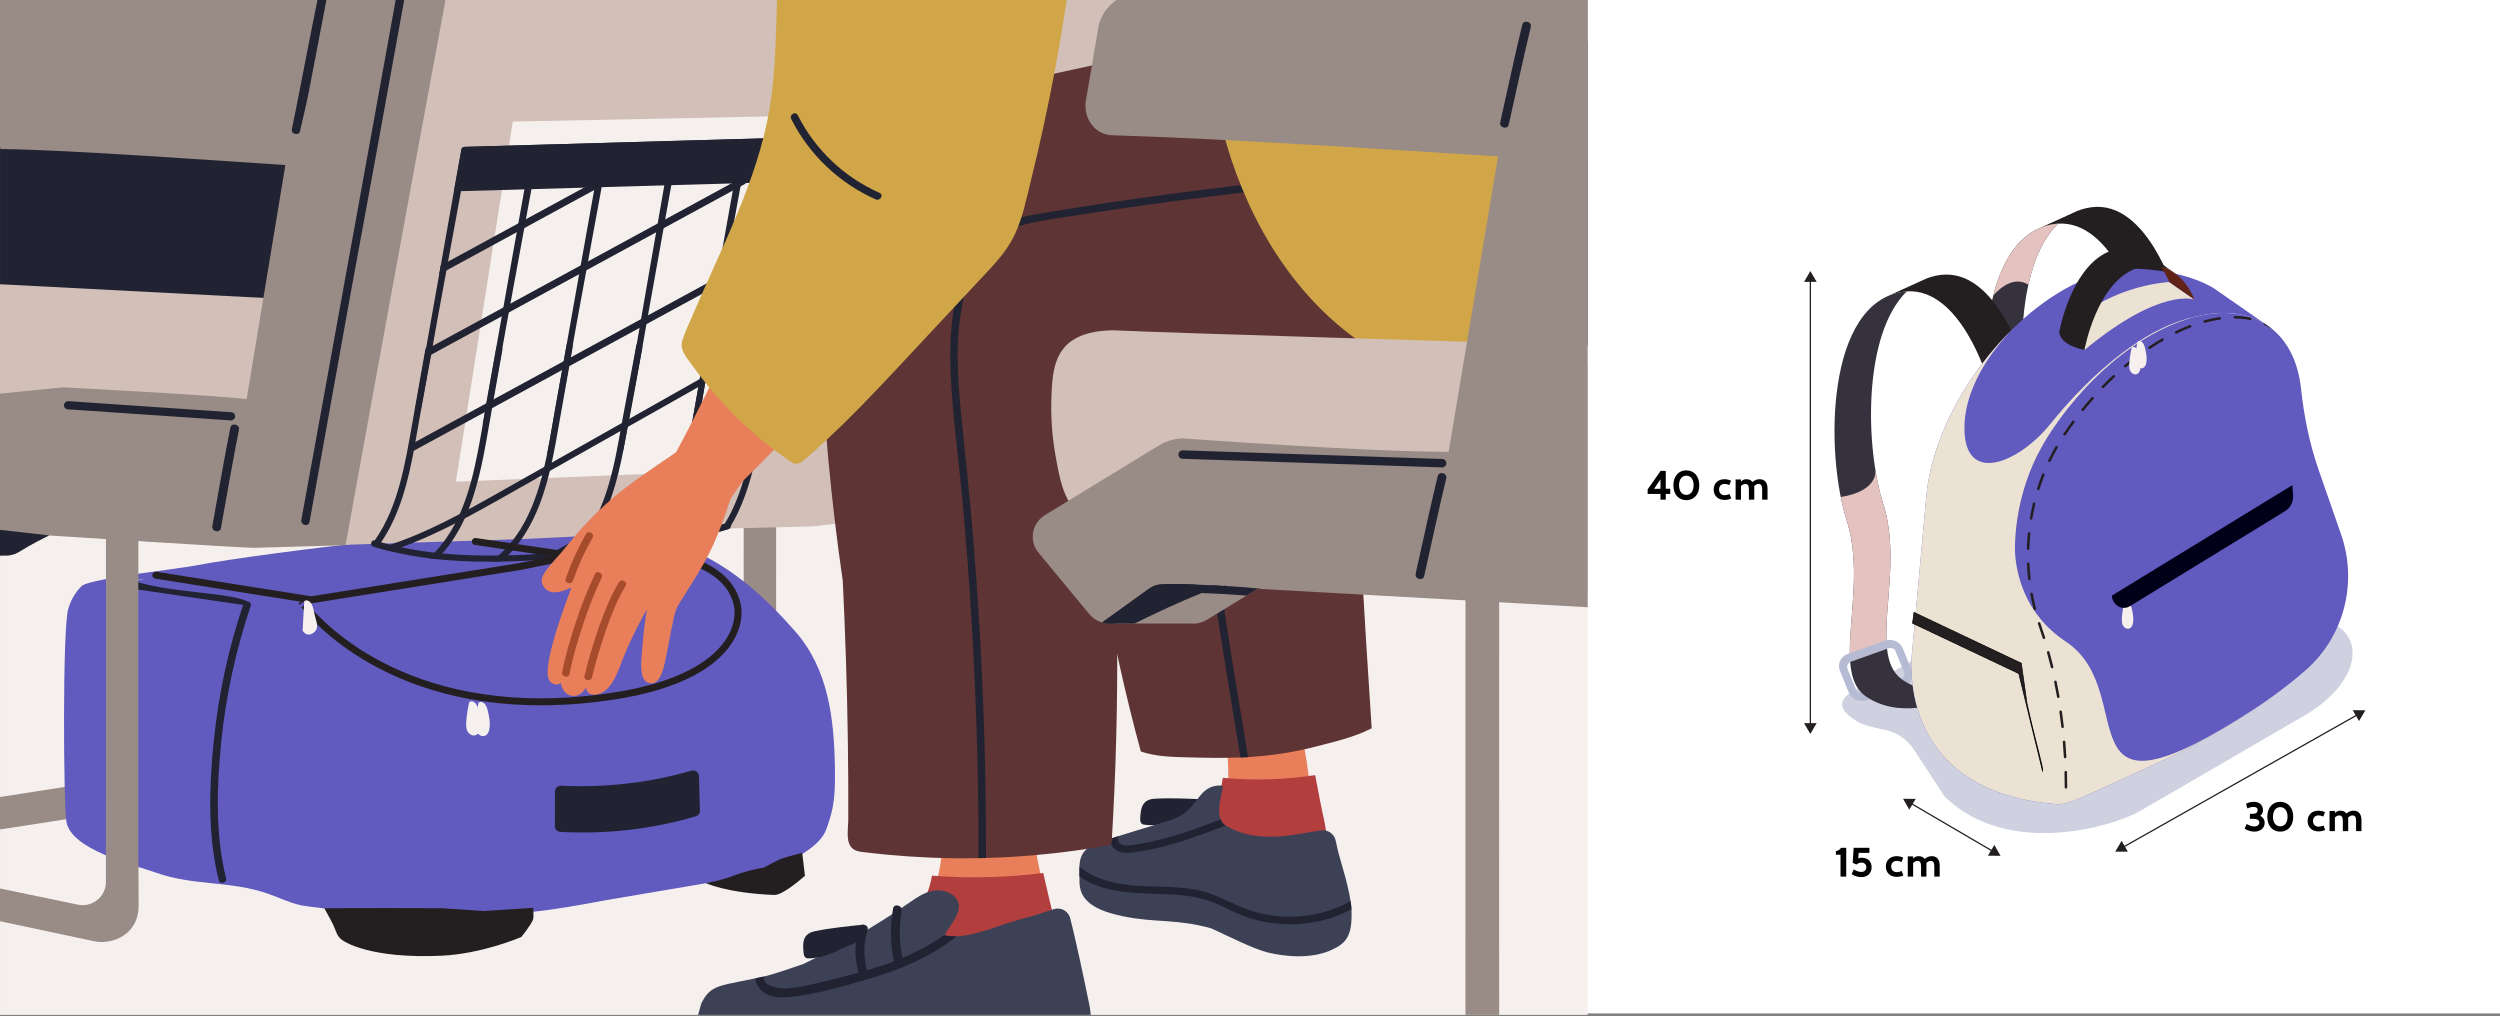 <svg width="657" height="267" viewBox="0 0 657 267" fill="none" xmlns="http://www.w3.org/2000/svg">
<rect x="0" y="0" width="657" height="267" fill="#808080" stroke="none"/>
<path d="M657 0H413.47V266.323H657V0Z" fill="white"/>
<path d="M417.237 0H0.003V266.712H417.237V0Z" fill="#F5F0EE"/>
<path d="M321.186 220.105C320.488 221.041 314.166 228.486 314.992 228.47C316.244 228.445 329.384 228.92 331.35 228.326C333.07 227.806 334.748 227.159 336.463 226.629C338.264 226.073 339.903 232.8 341.716 232.287C343.825 231.691 348.046 228.052 350.15 227.128C349.923 226.286 347.974 221.29 347.734 220.452C346.407 215.818 345.092 211.251 344.299 206.488C343.858 203.843 343.311 197.043 340.938 189.042C340.708 188.268 326.894 192.867 322.232 193.412C322.938 200.56 323.032 207.721 322.294 214.656C322.099 216.521 321.768 218.368 321.184 220.104L321.186 220.105Z" fill="#E87F5A"/>
<path d="M348.173 221.001C347.806 221.341 347.153 221.533 346.716 221.749C345.529 222.337 344.326 222.88 343.107 223.38C341.018 224.238 338.887 224.969 336.727 225.568C332.184 226.831 327.518 227.512 322.838 227.59C321.77 227.608 320.702 227.593 319.634 227.549C318.853 227.516 318.349 227.591 317.783 226.931C317.14 226.18 317.1 225.17 317.013 224.145C316.797 221.584 317.142 219.064 317.825 216.62C318.971 212.52 320.817 208.663 321.358 204.41C329.445 205.178 337.572 204.933 345.623 203.704C346.105 206.216 346.586 208.729 347.068 211.241C347.569 213.852 348.31 216.54 348.593 219.193C348.673 219.952 348.715 220.5 348.173 221.003V221.001Z" fill="#B33E3E"/>
<path d="M316.363 211.606C316.299 211.363 316.187 211.167 316.045 211.005C316.02 210.526 316.765 210.091 316.126 210.061C312.247 209.876 307.215 209.66 303.335 209.916C300.057 210.132 299.728 212.581 299.638 215.402C299.618 216.029 299.937 216.618 300.626 216.72C303.976 217.217 307.137 216.309 310.298 215.296C311.815 214.809 317.027 214.134 316.363 211.607V211.606Z" fill="#212332"/>
<path d="M349.845 249.684C344.648 252.025 337.924 251.487 333.087 250.286C329.37 249.363 323.058 246.147 318.324 243.977C308.981 241.385 303.695 242.58 295.129 240.793C290.923 239.917 284.609 238.192 283.811 233.15C283.661 232.217 283.668 231.264 283.678 230.311C283.681 229.907 283.685 229.504 283.678 229.107C283.671 228.649 283.665 228.187 283.681 227.727C283.708 226.887 283.808 226.053 284.103 225.255C284.451 224.332 285.033 223.53 285.789 222.975C286.325 222.472 287.037 222.02 287.997 221.695C289.349 221.234 290.604 220.815 291.782 220.43C292.545 220.18 293.278 219.944 293.98 219.722C299.688 217.905 303.587 216.847 308.559 215.219C315.218 212.585 314.548 206.361 320.855 206.414C321.204 206.417 321.394 206.724 321.338 207.039C320.885 209.554 319.789 212.801 320.802 215.334C320.922 215.631 321.072 215.917 321.251 216.194C321.311 216.28 321.374 216.359 321.438 216.441C321.498 216.448 321.558 216.458 321.615 216.461C321.588 216.501 321.565 216.541 321.538 216.577C321.738 216.709 321.937 216.834 322.137 216.951C330.465 221.998 340.494 219.194 345.988 218.404C346.4 218.344 346.811 218.288 347.223 218.232C348.974 217.994 350.616 219.132 351.002 220.836C351.219 221.782 351.427 222.729 351.631 223.675C351.97 225.24 354.194 231.937 354.937 236.83C355.054 237.601 355.137 238.326 355.164 238.981C355.171 239.037 355.171 239.093 355.174 239.149C355.408 245.807 353.942 247.838 349.847 249.685L349.845 249.684Z" fill="#3D4156"/>
<path d="M355.164 238.979C352.447 240.395 349.54 241.461 346.52 242.116C340.661 243.391 334.467 243.135 328.733 241.385C325.936 240.529 323.372 239.222 320.745 237.971C317.643 236.495 314.392 235.668 310.972 235.32C302.081 234.408 291.207 235.781 283.678 230.311C283.681 229.907 283.685 229.504 283.678 229.106C283.671 228.649 283.665 228.187 283.681 227.727C287.294 230.848 292.179 232.128 296.938 232.614C302.589 233.186 308.305 232.779 313.923 233.736C319.654 234.711 324.315 238.066 329.829 239.646C338.324 242.079 347.363 240.95 354.939 236.827C355.055 237.598 355.139 238.322 355.166 238.977L355.164 238.979Z" fill="#212332"/>
<path d="M322.135 216.951C321.176 217.31 320.211 217.659 319.262 218.018C314.972 219.642 310.641 221.188 306.199 222.351C303.984 222.927 301.746 223.414 299.486 223.758C297.851 224.005 296.053 224.377 294.421 223.923C293.019 223.535 292.034 222.457 291.824 221.034C291.794 220.83 291.781 220.63 291.781 220.432C292.543 220.181 293.276 219.945 293.979 219.724C293.63 220.774 293.762 221.766 295.254 222.076C296.823 222.399 298.637 221.921 300.185 221.652C303.468 221.079 306.694 220.229 309.869 219.232C313.155 218.202 316.388 217.006 319.609 215.781C320.001 215.629 320.401 215.484 320.8 215.337C320.92 215.634 321.071 215.92 321.249 216.197C321.309 216.283 321.373 216.362 321.436 216.445C321.496 216.451 321.556 216.461 321.613 216.465C321.586 216.504 321.563 216.544 321.536 216.58C321.737 216.712 321.935 216.838 322.135 216.955V216.951Z" fill="#212332"/>
<path d="M115.104 0.125C115.104 0.083 115.101 0.043 115.101 0H33.481C31.453 4.416 28.809 8.557 25.635 12.272C21.86 16.694 17.357 20.508 12.295 23.422C8.395 25.663 4.216 27.311 0.003 28.882V86.181H0.08C14.864 86.023 29.642 84.444 44.12 81.486C51.345 80.007 64.216 85.807 71.256 83.622C72.688 83.178 78.638 71.297 82.756 69.044C86.35 67.078 89.749 64.74 92.752 61.974C93.681 61.124 94.573 60.229 95.419 59.29C95.938 58.721 96.439 58.132 96.921 57.529C99.302 54.558 101.243 51.302 102.887 47.898C103.436 46.759 103.955 45.602 104.446 44.437C104.932 43.281 105.389 42.111 105.825 40.939C106.29 39.685 106.741 38.421 107.176 37.15C108.961 31.918 110.493 26.584 111.938 21.262C113.806 14.38 115.268 7.285 115.104 0.125Z" fill="#212332"/>
<path d="M66.199 207.703H66.195L60.631 208.569L55.477 209.369L0.003 217.983V209.452L53.233 201.187L58.403 200.38L63.095 199.649L71.711 198.305C71.711 198.305 71.711 198.309 71.715 198.312C73.31 202.464 70.637 207.014 66.197 207.703H66.199Z" fill="#998B85"/>
<path d="M195.437 213.142V218.762L196.717 219.656C197.008 219.627 203.924 219.514 203.987 219.503L203.961 216.395L203.964 188.83V183.572L203.976 104.727C201.15 103.208 198.331 101.586 195.452 100.126L195.441 184.51V189.745L195.437 213.142Z" fill="#998B85"/>
<path d="M219.408 201.429C219.18 188.873 217.696 175.855 209.022 165.969C201.644 157.559 193.284 149.837 183.085 145.14C181.795 144.546 166.927 141.41 161.432 140.563C156.174 139.746 151.489 139.081 147.917 138.669C145.365 138.373 143.381 138.21 142.158 138.215C141.892 138.216 141.594 138.221 141.265 138.231C141.258 138.235 141.251 138.235 141.248 138.231C128.726 138.603 70.481 144.945 51.077 148.673C46.839 149.487 25.532 151.801 21.65 153.841C21.583 153.874 37.97 152.075 37.904 152.111C37.041 152.581 22.342 153.2 21.65 153.841C19.837 155.516 18.6 157.704 17.93 160.041C16.384 165.453 16.695 211.607 17.452 215.951C18.726 223.305 34.724 227.128 41.243 229.413C51.028 232.841 60.576 231.432 70.365 234.85C73.884 236.079 75.522 237.061 79.172 237.934C80.306 238.203 90.988 239.41 92.143 239.603C92.193 239.613 99.551 241.351 99.601 241.36C104.518 242.166 119.383 240.405 124.367 239.883C132.393 239.043 129.979 242.174 159.426 236.528C159.44 236.525 196.177 230.305 196.19 230.305C198.984 229.762 214.458 225.157 217.132 217.983C219.245 212.315 219.54 208.94 219.405 201.431L219.408 201.429Z" fill="#615ABF"/>
<path d="M65.873 159.259C65.93 155.638 45.312 156.235 35.093 152.626C35.065 152.616 35.033 152.618 35.006 152.633C34.954 152.659 34.904 152.685 34.853 152.715C33.99 153.185 33.21 153.75 32.516 154.39" fill="#212332"/>
<path d="M145.824 217.179C145.833 214.098 145.839 211.017 145.848 207.935C145.849 207.105 146.61 206.435 147.513 206.48C159.026 207.057 170.618 205.721 181.647 202.548C182.643 202.261 183.654 202.926 183.681 203.882C183.766 206.958 183.851 210.035 183.938 213.109C183.957 213.753 183.509 214.339 182.84 214.537C171.548 217.871 159.243 219.311 147.281 218.615C146.457 218.567 145.823 217.933 145.824 217.176V217.179Z" fill="#212332"/>
<path d="M65.873 159.259C66.281 158.047 64.358 157.542 63.954 158.747C60.052 170.361 57.447 182.366 56.2 194.529C54.957 206.659 54.533 219.442 57.492 231.334C57.799 232.566 59.718 232.031 59.411 230.796C56.499 219.085 56.968 206.461 58.191 194.516C59.42 182.533 62.03 170.701 65.873 159.26V159.259Z" fill="#212332"/>
<path d="M354.488 0L354.321 0.923L347.659 38.249L344.346 56.821L337.83 93.572L332.935 121.165C332.006 127.471 327.384 132.399 321.68 133.493C321.027 133.618 320.361 133.691 319.685 133.714L289.461 135.12L266.413 136.19L262.15 136.318L219.892 137.626L219.487 137.668L215.064 138.139L213.993 138.254L213.802 134.072L217.362 117.101L217.788 115.073L221.207 98.774L223.172 89.413L233.671 39.39C233.675 39.38 233.675 39.37 233.678 39.36L234.474 34.899L240.682 0H354.488Z" fill="#D1BFB8"/>
<path d="M243.772 0C242.346 8.58 240.349 20.352 238.368 32.039C235.964 46.201 233.583 60.237 232.274 68.324C231.97 70.181 230.619 78.585 228.855 89.56C228.342 92.757 227.793 96.174 227.226 99.715C226.843 102.088 226.453 104.519 226.061 106.971C224.832 114.621 223.567 122.506 222.417 129.73C222.025 132.183 220.875 134.32 219.268 135.848C218.076 136.987 216.635 137.791 215.062 138.137C214.557 138.249 214.036 138.315 213.51 138.329L192.156 138.862L191.617 138.875L196.814 135.52L194.91 126.712L194.544 125.01L196.419 112.373L202.961 68.29L209.184 26.347L213.095 0H243.772Z" fill="#D1BFB8"/>
<path d="M87.293 79.23L87.954 96.892L0 99.404V74.701L87.293 79.23Z" fill="#D1BFB8"/>
<path d="M36.355 216.265L36.365 124.984C33.541 123.485 30.72 121.893 27.843 120.453L27.828 231.82C27.828 235.664 24.252 238.532 20.448 237.741L0.003 233.492V242.105L24.861 247.38C29.257 248.296 36.515 245.843 36.431 237.859C36.431 237.855 36.355 221.44 36.355 221.44V216.265Z" fill="#998B85"/>
<path d="M105.322 82.876C102.684 82.717 96.39 82.318 87.954 81.785C80.091 81.285 70.37 80.664 60.007 80.007C39.299 78.697 16.04 77.233 0 76.282V129.045C16.644 131.557 43.177 135.436 63.298 138.799C73.554 140.516 82.142 142.1 86.912 143.301C94.773 123.244 105.531 86.457 105.321 82.877L105.322 82.876Z" fill="#D1BFB8"/>
<path d="M225.006 0L205.03 116.517L204.595 119.059L203.413 125.957C202.484 132.556 197.862 137.716 192.158 138.862C191.505 138.994 190.839 139.07 190.167 139.093L136.89 141.684L132.628 141.819L90.836 143.173L90.37 143.189L86.914 143.301L102.887 47.898L103.473 44.397L104.149 40.354C104.152 40.344 104.152 40.334 104.156 40.324L111.18 0H225.004H225.006Z" fill="#D1BFB8"/>
<path d="M0.843 133.071C0.562 133.014 0.28 132.968 0 132.932V134.723C0.164 134.746 0.324 134.775 0.486 134.808C4.002 135.51 10.705 136.982 15.88 138.071C15.93 138.038 15.977 138.005 16.027 137.976C16.703 137.541 17.372 137.112 18.021 136.695C18.025 136.692 18.028 136.692 18.031 136.688C12.284 135.493 4.888 133.876 0.843 133.069V133.071Z" fill="#3D4156"/>
<path d="M0.003 0V38.446L0.11 39.167C17.465 39.302 60.453 42.469 74.996 43.369C76.947 43.488 78.389 43.567 79.185 43.593C80.168 43.626 81.136 43.656 82.099 43.689C82.832 43.712 83.558 43.735 84.28 43.755C88.249 43.88 92.089 43.996 95.988 44.126C96.721 44.153 97.453 44.176 98.189 44.202C99.927 44.262 101.682 44.328 103.473 44.397C103.797 44.41 104.119 44.423 104.446 44.437C104.855 44.453 105.266 44.47 105.678 44.486C105.858 43.577 106.12 42.296 106.451 40.746C106.454 40.736 106.454 40.727 106.457 40.717C106.611 39.992 106.856 38.761 107.176 37.15C108.814 28.849 112.33 10.488 114.418 0H0.003Z" fill="#998B85"/>
<path d="M117.075 0C112.719 23.355 105.287 63.81 103.52 73.47C103.074 75.868 100.643 89.187 97.785 104.861C96.52 111.819 95.168 119.24 93.873 126.378C92.799 132.325 91.762 138.075 90.836 143.171C90.836 143.177 90.832 143.181 90.832 143.187C90.826 143.217 90.823 143.25 90.816 143.28L66.828 143.968C64.623 144.031 19.073 141.119 13.442 140.758H13.415C13.059 140.735 12.873 140.722 12.873 140.722C12.873 140.722 11.491 141.393 9.747 142.309C8.271 143.093 6.537 144.051 5.162 144.93C5.139 144.943 5.115 144.957 5.092 144.97C4.262 145.493 3.361 145.81 2.448 145.935C1.976 146.001 1.502 146.015 1.033 145.978L0.005 146.008H0V103.446H0.003C0.349 103.387 16.536 101.786 16.536 101.786C16.536 101.786 59.546 104.049 64.817 104.913L74.996 43.369L75.772 38.687L77.83 26.447L82.523 0H117.075Z" fill="#998B85"/>
<path d="M16.833 106.42C16.866 106.062 17.057 105.752 17.357 105.57C17.551 105.455 17.773 105.405 17.996 105.423L60.83 108.338C61.346 108.374 61.753 108.772 61.798 109.284C61.826 109.602 61.711 109.919 61.482 110.15C61.302 110.333 61.069 110.445 60.82 110.475C60.753 110.483 60.685 110.485 60.618 110.48L17.784 107.569C17.497 107.549 17.242 107.422 17.065 107.212C16.885 106.998 16.801 106.717 16.831 106.42H16.833Z" fill="#212332"/>
<path d="M106.224 0C104.006 12.186 99.823 35.279 98.678 41.532C98.515 42.422 98.351 43.313 98.189 44.202C97.263 49.231 96.338 54.261 95.419 59.29C94.371 64.997 93.321 70.706 92.276 76.413C90.828 84.285 82.793 129.288 81.351 137.16C81.088 138.563 78.938 138.037 79.197 136.634C82.276 119.854 87.767 89.489 92.752 61.974C93.867 55.819 94.957 49.81 95.988 44.126C96.162 43.167 96.333 42.224 96.504 41.284C97.765 34.336 101.861 11.667 103.979 0L106.224 0Z" fill="#212332"/>
<path d="M85.779 0C84.047 8.93 81.108 24.62 80.66 26.53C80.044 29.157 79.445 31.791 78.863 34.425C78.552 35.822 76.403 35.295 76.708 33.899C77.591 29.925 81.296 10.462 83.424 0H85.779Z" fill="#212332"/>
<path d="M119.809 126.583L191.348 123.682L205.803 30.519L134.744 31.953L119.809 126.583Z" fill="#F5F0EE"/>
<path d="M213.867 36.909C213.867 37.071 213.824 37.229 213.754 37.373C211.15 51.528 208.553 65.687 205.955 79.849C205.463 82.622 204.975 85.325 204.496 87.969C204.366 88.677 204.239 89.382 204.111 90.083C203.804 91.763 203.498 93.415 203.191 95.049C203.184 95.095 203.174 95.141 203.164 95.188C202.861 96.822 202.559 98.431 202.255 100.022C201.589 103.529 200.916 106.993 200.25 110.368C199.718 110.279 199.331 110.464 198.798 110.388C198.999 109.295 199.191 108.178 199.384 107.049L199.388 107.036C200.224 102.146 201.03 96.977 201.941 91.951V91.948C201.984 91.71 202.028 91.474 202.071 91.237C202.168 90.697 202.268 90.16 202.365 89.619C202.395 89.454 202.425 89.286 202.455 89.122C203.937 80.94 205.419 72.737 206.808 65.096C206.951 64.312 207.095 63.538 207.23 62.767V62.764C208.216 57.351 209.138 52.258 209.967 47.699C210.633 44.054 211.235 40.751 211.758 37.899L122.946 40.434C122.344 43.7 121.745 46.967 121.149 50.234C120.014 56.402 118.881 62.573 117.749 68.743C117.606 69.521 117.462 70.295 117.32 71.076C116.508 75.503 115.695 79.936 114.884 84.368C114.495 86.587 114.104 88.764 113.722 90.897C113.582 91.68 113.442 92.458 113.303 93.229C112.774 96.14 112.252 98.977 111.731 101.759C111.704 101.891 111.681 102.023 111.654 102.154C111.584 102.555 111.511 102.961 111.434 103.372C111.431 103.372 111.431 103.369 111.427 103.369C111.144 104.857 110.865 106.329 110.585 107.793H109.002C109.296 106.265 109.588 104.732 109.882 103.17C110.418 100.216 110.953 97.218 111.494 94.207C111.638 93.433 111.774 92.656 111.91 91.879C113.101 85.211 114.283 78.517 115.416 72.109C115.47 71.815 115.52 71.529 115.57 71.242C115.64 70.854 115.707 70.468 115.77 70.074C115.773 70.051 115.783 70.034 115.79 70.011C115.803 69.935 115.817 69.859 115.83 69.783C117.075 62.73 118.25 56.085 119.28 50.287C119.986 46.326 120.628 42.76 121.184 39.725C121.191 39.688 121.197 39.652 121.207 39.612C121.204 39.593 121.201 39.573 121.201 39.55C121.201 39.408 121.234 39.263 121.294 39.132V39.122H121.297C121.431 38.835 121.703 38.606 122.114 38.596L212.956 36.002C213.555 35.985 213.869 36.442 213.869 36.907L213.867 36.909Z" fill="#212332"/>
<path d="M139.693 39.259C139.653 39.484 139.608 39.718 139.564 39.961C138.246 47.297 135.624 61.914 133.956 71.358C133.95 71.379 133.941 71.399 133.938 71.42C133.873 71.817 133.806 72.199 133.738 72.591C131.92 82.887 129.959 93.971 128.05 104.517C127.604 106.884 127.281 109.305 126.835 111.604C127.352 111.662 127.75 111.617 128.27 111.658C128.713 109.376 129.155 107.059 129.596 104.715C129.599 104.715 129.602 104.719 129.606 104.719C129.681 104.308 129.752 103.902 129.824 103.499C129.849 103.369 129.874 103.237 129.899 103.106C130.932 97.576 131.979 91.814 133.054 85.711C135.469 72.536 139.002 53.289 141.462 39.908C141.505 39.67 141.547 39.438 141.59 39.206L139.696 39.261L139.693 39.259Z" fill="#212332"/>
<path d="M158.175 38.576C158.125 38.85 158.074 39.137 158.021 39.434C156.689 46.82 154.096 61.297 152.438 70.674C152.432 70.696 152.423 70.716 152.42 70.737C152.355 71.133 152.288 71.516 152.22 71.906C150.402 82.202 148.441 93.286 146.532 103.832C145.601 108.775 144.713 114.623 143.775 119.298C144.327 119.153 144.843 117.951 145.402 117.828C146.288 113.391 147.188 108.76 148.076 104.03C148.079 104.03 148.082 104.034 148.086 104.034C148.161 103.623 148.233 103.217 148.304 102.814C148.329 102.684 148.355 102.552 148.38 102.421C149.413 96.891 150.459 91.129 151.534 85.026C153.939 71.904 157.454 52.755 159.914 39.38C159.967 39.089 160.017 38.806 160.071 38.522L158.176 38.576H158.175Z" fill="#212332"/>
<path d="M176.5 37.743C176.435 38.111 176.364 38.502 176.294 38.913C174.976 46.396 172.484 60.617 170.889 69.874C170.882 69.895 170.874 69.915 170.87 69.937C170.807 70.333 170.742 70.717 170.675 71.107C168.898 81.415 166.98 92.509 165.111 103.067C164.193 108.041 163.278 112.852 162.354 117.555C162.31 117.781 162.267 118.012 162.223 118.243C162.35 118.247 162.477 118.248 162.604 118.248C163.008 118.248 163.412 118.243 163.817 118.239C163.871 117.946 163.922 117.649 163.979 117.362C164.867 112.835 165.767 108.1 166.656 103.263C166.66 103.263 166.663 103.266 166.666 103.266C166.74 102.854 166.81 102.448 166.882 102.045C166.907 101.915 166.93 101.783 166.955 101.652C167.966 96.115 168.991 90.349 170.043 84.239C172.379 71.203 175.785 52.231 178.187 38.858C178.26 38.462 178.327 38.071 178.399 37.688L176.505 37.743H176.5Z" fill="#212332"/>
<path d="M194.825 37.53C194.775 37.804 194.725 38.091 194.671 38.388C193.339 45.773 190.746 60.251 189.089 69.628C189.082 69.65 189.074 69.669 189.07 69.691C189.005 70.087 188.938 70.47 188.87 70.859C187.052 81.156 181.987 110.949 181.234 114.75C181.653 114.755 182.705 114.793 182.812 114.799C183.549 111.066 187.109 90.081 188.184 83.978C190.589 70.856 194.104 51.707 196.564 38.332C196.617 38.041 196.667 37.758 196.721 37.474L194.826 37.528L194.825 37.53Z" fill="#212332"/>
<path d="M113.378 92.29C112.287 98.48 111.19 104.671 110.096 110.861C108.537 119.693 107.148 128.742 103.31 136.946C102.437 138.812 101.382 140.712 100.154 142.517C99.826 143.001 99.484 143.476 99.13 143.94C98.793 143.841 98.458 143.739 98.126 143.636C97.856 143.554 97.687 143.382 97.603 143.186C97.9 142.805 98.189 142.415 98.463 142.024C98.53 141.935 98.59 141.846 98.653 141.757C101.716 137.345 103.665 132.3 105.074 127.157C106.526 121.869 107.429 116.456 108.38 111.063L111.776 91.852C111.96 90.809 113.564 91.253 113.382 92.29H113.378Z" fill="#212332"/>
<path d="M132.025 91.959C130.934 98.15 129.838 104.341 128.743 110.531C127.357 118.38 126.106 126.4 123.148 133.846C122.828 134.657 122.486 135.46 122.122 136.252C122.069 136.375 122.012 136.493 121.955 136.614C120.53 139.656 118.629 142.788 116.264 145.455C115.808 145.972 115.331 146.473 114.839 146.95C114.103 146.874 113.37 146.789 112.641 146.696C113.176 146.236 113.69 145.747 114.183 145.24C115.338 144.049 116.377 142.748 117.295 141.425C118.162 140.177 118.941 138.877 119.637 137.54C120.062 136.733 120.456 135.912 120.825 135.084C122.013 132.42 122.946 129.638 123.716 126.825C125.168 121.538 126.071 116.124 127.022 110.731L130.418 91.52C130.602 90.477 132.206 90.921 132.024 91.958L132.025 91.959Z" fill="#212332"/>
<path d="M150.506 91.138C149.414 97.328 148.318 103.519 147.223 109.709C146.527 113.654 145.864 117.638 145.002 121.576C144.841 122.307 144.676 123.035 144.503 123.759C143.506 127.885 142.241 131.932 140.437 135.794C138.771 139.35 136.458 143.024 133.511 145.942C132.932 146.518 132.326 147.064 131.697 147.572C130.737 147.592 129.779 147.602 128.819 147.602C129.579 147.122 130.305 146.579 130.994 145.988C132.838 144.42 134.437 142.537 135.779 140.605C138.841 136.193 140.791 131.148 142.199 126.005C142.3 125.637 142.4 125.264 142.496 124.893C142.687 124.162 142.869 123.424 143.039 122.686C144.032 118.461 144.753 114.182 145.506 109.911L148.902 90.7C149.086 89.657 150.689 90.101 150.507 91.138H150.506Z" fill="#212332"/>
<path d="M139.711 150.19C139.811 150.084 139.944 150.007 140.106 149.967C139.973 150.044 139.839 150.117 139.711 150.19Z" fill="#212332"/>
<path d="M168.809 91.288C167.718 97.478 166.464 103.517 165.369 109.708C165.346 109.843 165.323 109.978 165.299 110.112C165.176 110.81 165.052 111.512 164.931 112.216C163.529 120.24 162.06 128.36 158.584 135.792C158.178 136.662 157.727 137.54 157.242 138.413C156.696 139.398 156.103 140.372 155.454 141.321C154.668 142.486 153.802 143.613 152.864 144.666C152.298 145.308 151.702 145.92 151.077 146.5C150.117 146.589 149.156 146.671 148.193 146.747C148.939 146.184 149.651 145.569 150.324 144.91C150.81 144.437 151.277 143.938 151.726 143.428C152.522 142.522 153.258 141.568 153.927 140.603C154.044 140.435 154.161 140.265 154.273 140.093C157.14 135.805 158.991 130.95 160.346 126.004C161.494 121.815 162.3 117.55 163.06 113.277C163.183 112.573 163.307 111.871 163.428 111.167C163.505 110.749 163.579 110.327 163.652 109.909L167.205 90.854C167.389 89.809 168.993 90.255 168.811 91.288H168.809Z" fill="#212332"/>
<path d="M187.166 89.705C186.644 92.656 186.153 95.632 185.664 98.609C185.547 99.307 185.434 100.005 185.317 100.7C184.894 103.271 184.467 105.842 184.015 108.392C183.022 114.01 182.101 119.719 180.569 125.238C180.362 126.002 180.14 126.759 179.903 127.514C179.16 129.884 178.287 132.212 177.229 134.478C176.054 136.987 174.555 139.558 172.741 141.88C172.202 142.568 171.636 143.234 171.036 143.869C170.922 143.892 170.805 143.912 170.693 143.932C169.844 144.08 168.994 144.225 168.147 144.359C168.859 143.73 169.528 143.055 170.161 142.347C171.041 141.369 171.847 140.335 172.571 139.289C174.826 136.043 176.476 132.45 177.751 128.73C178.018 127.963 178.264 127.189 178.497 126.411C178.671 125.839 178.835 125.266 178.99 124.69C180.442 119.402 181.345 113.989 182.296 108.595L183.511 101.723L183.883 99.615L185.691 89.385C185.874 88.342 187.346 88.674 187.163 89.708L187.166 89.705Z" fill="#212332"/>
<path d="M204.114 89.82C204.097 89.919 204.081 90.012 204.064 90.111V90.114C203.774 91.761 203.482 93.403 203.191 95.051C203.184 95.097 203.174 95.143 203.164 95.189C202.388 99.591 201.609 103.994 200.83 108.392C200.477 110.384 200.134 112.39 199.771 114.391C199.641 115.099 199.511 115.804 199.376 116.512C198.198 122.67 196.712 128.778 194.045 134.477C193.463 135.724 192.797 136.985 192.054 138.223C191.904 138.477 191.747 138.726 191.592 138.977C191.552 138.997 191.509 139.014 191.462 139.027C190.666 139.268 189.87 139.5 189.075 139.728C189.182 139.58 189.285 139.434 189.389 139.288C189.774 138.735 190.142 138.169 190.494 137.596C192.934 133.605 194.576 129.186 195.808 124.688C196.45 122.343 196.989 119.973 197.47 117.59C197.61 116.882 197.75 116.174 197.879 115.463C198.314 113.177 198.712 110.883 199.114 108.594L199.388 107.049L199.391 107.036L202.195 91.167L202.512 89.383C202.542 89.212 202.612 89.079 202.705 88.985C202.705 88.985 202.709 88.985 202.709 88.982C202.789 88.9 202.892 88.847 202.999 88.82C202.999 88.82 203.001 88.819 203.006 88.817C203.525 88.675 204.244 89.111 204.117 89.822L204.114 89.82Z" fill="#212332"/>
<path d="M119.28 50.289L211.357 47.66C211.618 44.432 211.88 41.207 212.143 37.982C212.19 37.406 212.347 36.68 212.385 36.02L122.115 38.598C121.705 38.609 121.433 38.837 121.298 39.127H121.294V39.137C121.234 39.269 121.201 39.413 121.201 39.556C121.201 39.578 121.204 39.596 121.207 39.617C121.197 39.656 121.192 39.692 121.186 39.73C120.628 42.765 119.986 46.33 119.281 50.291L119.28 50.289Z" fill="#212332"/>
<path d="M115.416 72.11L117.32 71.076L172.628 40.977C173.702 40.392 172.831 38.766 171.76 39.352L117.751 68.742L115.83 69.787C115.818 69.861 115.802 69.94 115.79 70.014C115.783 70.036 115.775 70.056 115.772 70.077C115.707 70.473 115.64 70.856 115.571 71.246C115.521 71.533 115.471 71.82 115.418 72.109L115.416 72.11Z" fill="#212332"/>
<path d="M111.496 94.209C112.097 93.882 112.702 93.554 113.303 93.227C113.949 92.874 114.593 92.522 115.239 92.172L195.703 48.386C196.777 47.8 195.91 46.175 194.835 46.76L113.724 90.897L111.913 91.882C111.774 92.659 111.638 93.435 111.496 94.209Z" fill="#212332"/>
<path d="M207.47 62.637L207.232 62.764V62.767L108.936 116.256L107.345 117.121C107.328 117.654 107.302 118.186 107.202 118.712C107.158 118.937 107.105 119.159 107.051 119.379C107.525 119.121 108.001 118.862 108.473 118.605V118.602C114.942 115.085 121.408 111.564 127.873 108.047L206.808 65.093L208.337 64.261C209.411 63.678 208.54 62.053 207.469 62.635L207.47 62.637Z" fill="#212332"/>
<path d="M204.498 87.969C204.368 88.677 204.241 89.382 204.112 90.083C204.096 90.093 204.082 90.103 204.066 90.109V90.113C203.443 90.461 202.817 90.814 202.195 91.166L202.075 91.235C194.523 95.503 186.967 99.766 179.415 104.034C163.475 113.037 147.547 122.048 131.603 131.037C123.202 135.776 114.582 140.51 105.491 143.839C104.518 144.197 103.543 144.537 102.56 144.861H102.557C101.567 144.62 100.583 144.358 99.603 144.074C100.589 143.786 101.564 143.481 102.537 143.154C106.224 141.927 109.829 140.441 113.348 138.801C120.867 135.304 128.053 131.148 135.262 127.075C142.96 122.724 150.661 118.379 158.36 114.028C173.06 105.724 187.755 97.424 202.455 89.119C202.539 89.073 202.619 89.027 202.702 88.981C202.702 88.981 202.706 88.981 202.706 88.977C202.802 88.924 202.899 88.868 202.996 88.816C202.996 88.816 202.998 88.814 203.003 88.812C203.502 88.528 203.999 88.249 204.498 87.966V87.969Z" fill="#212332"/>
<path d="M199.773 114.39C199.643 115.098 199.513 115.803 199.378 116.511C198.742 116.869 198.106 117.228 197.47 117.587C195.559 118.666 193.648 119.747 191.736 120.826C179.639 127.659 167.551 134.495 155.454 141.321C154.213 142.025 152.971 142.727 151.724 143.428C150.771 143.965 149.82 144.504 148.867 145.039C147.742 145.678 146.612 146.313 145.484 146.952C144.229 147.038 142.974 147.117 141.715 147.186C142.797 146.581 143.877 145.972 144.952 145.363C145.831 144.862 146.706 144.367 147.582 143.871C149.813 142.61 152.041 141.352 154.271 140.095C155.261 139.535 156.252 138.976 157.242 138.414C161.719 135.886 166.202 133.356 170.68 130.824C179.747 125.705 188.81 120.58 197.877 115.461C198.51 115.106 199.139 114.75 199.771 114.391L199.773 114.39Z" fill="#212332"/>
<path d="M192.054 138.223C192.064 138.523 191.924 138.825 191.592 138.977C191.552 138.997 191.508 139.014 191.462 139.027C190.666 139.268 189.87 139.5 189.075 139.728C183.145 141.423 177.12 142.793 171.037 143.867C170.924 143.89 170.807 143.91 170.695 143.93C169.846 144.079 168.996 144.224 168.148 144.357C162.494 145.283 156.798 145.988 151.077 146.501C150.117 146.59 149.156 146.673 148.193 146.749C147.29 146.821 146.388 146.891 145.486 146.954C144.231 147.039 142.975 147.119 141.717 147.188C139.097 147.336 136.48 147.449 133.858 147.525C133.139 147.544 132.419 147.564 131.697 147.574C130.737 147.594 129.779 147.604 128.819 147.604C124.151 147.62 119.477 147.439 114.84 146.955C114.104 146.879 113.372 146.793 112.642 146.701C109.249 146.277 105.883 145.678 102.56 144.864H102.557C101.567 144.623 100.583 144.361 99.603 144.077H99.6C99.443 144.034 99.286 143.988 99.13 143.942C98.793 143.843 98.458 143.74 98.126 143.638C97.856 143.555 97.687 143.384 97.603 143.187C97.366 142.651 97.76 141.893 98.463 142.025C98.5 142.032 98.536 142.039 98.576 142.052C99.102 142.214 99.628 142.372 100.155 142.519C100.948 142.747 101.741 142.96 102.54 143.158C103.52 143.405 104.505 143.635 105.494 143.843C108.365 144.455 111.269 144.915 114.188 145.245C114.88 145.325 115.573 145.394 116.269 145.46C117.075 145.536 117.888 145.599 118.696 145.655C122.781 145.939 126.887 146.036 130.996 145.991C131.835 145.981 132.675 145.968 133.513 145.945C137.331 145.853 141.148 145.648 144.953 145.366C146.262 145.267 147.567 145.161 148.869 145.042C149.354 145.003 149.838 144.96 150.324 144.914C151.173 144.834 152.02 144.755 152.864 144.669C153.487 144.61 154.109 144.547 154.728 144.481C159.895 143.945 165.051 143.247 170.161 142.347C171.024 142.199 171.882 142.04 172.741 141.88C178.728 140.748 184.659 139.339 190.492 137.596C190.666 137.546 190.838 137.494 191.011 137.441C191.634 137.253 192.043 137.738 192.053 138.225L192.054 138.223Z" fill="#212332"/>
<path d="M13.417 140.758C13.061 140.735 12.874 140.722 12.874 140.722C12.874 140.722 11.492 141.393 9.748 142.309C8.273 143.093 6.539 144.05 5.164 144.93C5.14 144.943 5.117 144.957 5.094 144.97C4.264 145.493 3.363 145.81 2.45 145.935C1.978 146.001 1.504 146.014 1.035 145.978L0.007 146.008H0V139.248C4.471 139.745 8.944 140.245 13.415 140.76L13.417 140.758Z" fill="#212332"/>
<path d="M55.803 138.24C56.779 132.816 59.418 117.813 60.533 112.414C60.831 110.967 63.095 111.483 62.796 112.934C61.681 118.331 59.042 133.336 58.066 138.759C57.804 140.213 55.543 139.694 55.803 138.24Z" fill="#212332"/>
<path d="M79.173 158.059C79.173 158.059 79.253 158.176 79.417 158.392" stroke="#231F20" stroke-width="1.836" stroke-miterlimit="10"/>
<path d="M79.924 159.043C84.349 164.552 108.647 191.027 161.436 182.902C189.921 178.517 195.444 165.638 193.648 158.478C190.445 145.714 169.812 144.929 165.388 144.909" stroke="#231F20" stroke-width="1.836" stroke-miterlimit="10"/>
<path d="M164.968 144.909C164.698 144.91 164.552 144.915 164.552 144.915" stroke="#231F20" stroke-width="1.836" stroke-miterlimit="10"/>
<path d="M40.961 151.159L81.755 157.635L136.438 148.916L150.521 146.084L124.922 142.301" stroke="#231F20" stroke-width="1.836" stroke-miterlimit="10" stroke-linecap="round"/>
<path d="M128.482 188.179C128.282 187.187 128.085 185.815 127.406 185.012C127.039 184.576 126.244 184.19 125.765 184.709C125.688 184.794 125.133 187.787 125.034 189.129C124.956 190.194 124.789 191.465 125.343 192.438C125.687 193.042 126.393 193.526 127.117 193.443C127.975 193.346 128.401 192.539 128.569 191.783C128.833 190.605 128.718 189.347 128.482 188.179Z" fill="#F5F0EE"/>
<path d="M126.036 188.014C125.835 187.022 125.638 185.65 124.959 184.846C124.592 184.411 123.798 184.025 123.319 184.544C123.242 184.629 122.686 187.622 122.588 188.964C122.509 190.029 122.342 191.299 122.896 192.273C123.24 192.877 123.946 193.361 124.67 193.278C125.528 193.181 125.954 192.374 126.122 191.618C126.386 190.44 126.271 189.182 126.036 188.014Z" fill="#F5F0EE"/>
<path d="M79.53 165.756C79.874 166.36 80.58 166.844 81.305 166.761C82.162 166.664 83.089 165.857 83.257 165.101C83.521 163.923 82.905 162.665 82.67 161.497C82.469 160.505 82.272 159.133 81.593 158.33C81.226 157.894 80.432 157.508 79.953 158.028" fill="#F5F0EE"/>
<path d="M280.277 252.019C273.441 235.566 270.8 217.854 269.328 200.231C269.176 198.422 269.038 196.614 268.908 194.805C261.992 195.17 255.08 195.807 248.284 197.081C248.401 200.386 248.445 203.695 248.405 207.004C248.32 214.01 248.186 221.239 246.958 228.156C245.834 234.482 242.85 239.639 237.899 243.785C235.829 245.518 233.581 247.046 231.241 248.442C231.333 248.563 231.428 248.682 231.518 248.802C233.745 251.741 235.704 254.912 237.386 258.232C246.005 259.254 254.753 259.028 263.313 257.554C268.909 256.59 274.39 255.075 279.687 253.049C280.073 252.902 280.465 252.471 280.278 252.02L280.277 252.019Z" fill="#E87F5A"/>
<path d="M277.236 246.711C276.793 247.051 276.006 247.243 275.48 247.459C274.05 248.046 272.599 248.589 271.132 249.089C268.614 249.948 266.047 250.679 263.444 251.278C257.971 252.54 252.348 253.222 246.709 253.299C245.422 253.318 244.135 253.303 242.849 253.258C241.909 253.225 241.3 253.301 240.617 252.641C239.843 251.89 239.795 250.88 239.689 249.855C239.427 247.294 239.843 244.774 240.667 242.329C242.049 238.23 244.272 234.373 244.923 230.12C254.668 230.887 264.458 230.643 274.16 229.413C274.741 231.925 275.321 234.439 275.902 236.951C276.506 239.562 277.399 242.25 277.74 244.902C277.837 245.661 277.887 246.209 277.234 246.713L277.236 246.711Z" fill="#B33E3E"/>
<path d="M286.507 265.389C286.433 264.888 286.343 264.39 286.246 263.893C286.1 263.156 285.933 262.421 285.784 261.693C285.771 261.641 285.764 261.591 285.751 261.541C285.744 261.505 285.737 261.469 285.727 261.433C285.524 260.449 285.322 259.457 285.115 258.472C284.679 256.371 284.235 254.267 283.776 252.169C283.327 250.098 282.86 248.026 282.374 245.962C282.198 245.194 282.016 244.427 281.829 243.663C281.635 242.866 281.44 242.072 281.24 241.28C281.206 241.151 281.166 241.029 281.119 240.912C280.494 239.261 278.646 238.363 276.914 238.939C274.893 239.618 272.451 240.405 271.011 240.803C268.203 241.59 265.38 242.328 262.639 243.325C260.778 244.003 258.886 244.602 256.968 245.109C255.191 245.576 253.308 246.008 251.444 246.064C250.888 246.084 250.339 246.067 249.792 246.011C249.393 245.968 248.767 245.922 248.166 245.78C248.203 245.724 248.236 245.665 248.276 245.609C248.453 245.325 248.632 245.046 248.809 244.762C250.044 242.763 252.66 239.783 251.853 237.228C251.173 235.068 248.747 234.021 246.632 233.985C243.635 233.939 241.131 235.723 238.79 237.344C230.013 243.412 220.749 248.753 211.105 253.339C206.467 254.96 202.515 256.237 200.776 256.618C200.753 256.625 200.729 256.632 200.706 256.635C199.923 256.81 199.187 256.965 198.488 257.112C195.424 257.751 193.131 258.158 191.352 258.571C189.638 258.969 188.401 259.361 187.406 259.957C186.145 260.708 185.278 261.781 184.342 263.583C184.335 263.596 184.312 263.675 184.275 263.804C184.155 264.205 183.913 265.075 183.716 265.786C183.686 265.889 183.659 265.988 183.633 266.08C183.589 266.232 183.549 266.371 183.513 266.484C183.493 266.56 183.469 266.633 183.446 266.709H286.645C286.619 266.268 286.568 265.826 286.502 265.385L286.507 265.389Z" fill="#3D4156"/>
<path d="M249.792 246.013C249.393 245.97 248.767 245.924 248.168 245.785C248.203 245.728 248.238 245.67 248.278 245.612C244.853 248.073 241.108 250.085 237.158 251.745C236.315 247.659 236.235 243.509 236.964 239.392C237.223 237.931 234.961 237.304 234.701 238.774C233.88 243.409 233.955 248.036 234.945 252.631C233.639 253.128 232.316 253.592 230.976 254.022C229.943 254.352 228.905 254.666 227.863 254.97C226.88 251.461 226.927 247.944 228.005 244.43C228.446 242.998 226.181 242.386 225.742 243.813C224.549 247.698 224.505 251.72 225.608 255.612C222.287 256.531 218.938 257.355 215.595 258.165C212.684 258.873 209.715 259.578 206.714 259.766C204.793 259.89 200.349 259.185 200.709 256.64C199.927 256.813 199.192 256.968 198.491 257.115C198.602 258.269 199.141 259.378 200.034 260.261C201.934 262.141 204.857 262.261 207.372 262.033C214.206 261.418 221.091 259.317 227.663 257.445C236.392 254.961 244.574 251.487 251.444 246.068C250.888 246.087 250.341 246.071 249.793 246.013H249.792Z" fill="#212332"/>
<path d="M227.192 244.514C227.092 244.283 226.954 244.107 226.79 243.967C226.695 243.496 227.366 242.958 226.728 243.021C222.865 243.405 217.855 243.925 214.056 244.744C210.847 245.435 210.887 247.906 211.219 250.708C211.292 251.332 211.696 251.869 212.392 251.869C215.78 251.87 218.769 250.512 221.745 249.048C223.172 248.345 228.227 246.917 227.192 244.514Z" fill="#212332"/>
<path d="M396.602 0H357.851C327.097 8.103 280.253 19.012 270.685 20.61C260.852 22.254 251.023 24.891 242.263 29.686C236.283 32.958 231.068 37.266 226.945 42.481C220.149 49.528 216.81 59.866 215.837 69.692C215.004 78.093 215.481 86.601 215.887 95.011C216.299 103.581 216.9 112.144 217.681 120.688C218.661 131.362 219.929 142.011 221.476 152.618C221.63 155.795 221.773 158.977 221.905 162.154C222.494 176.504 222.848 190.86 222.921 205.222C222.938 208.703 222.941 212.183 222.925 215.664C222.915 217.877 222.089 221.782 224.373 223.231C225.36 223.857 226.632 223.896 227.76 224.031C229.577 224.253 231.4 224.446 233.224 224.617C236.871 224.962 240.526 225.21 244.186 225.368C248.501 225.553 252.819 225.603 257.135 225.52C257.794 225.51 258.453 225.494 259.116 225.474C260.394 225.438 261.676 225.391 262.955 225.332C263.617 225.302 264.283 225.269 264.949 225.233C273.826 224.743 282.67 223.705 291.427 222.142C291.872 222.063 292.136 221.596 292.159 221.19C294.334 185.411 294.077 149.494 291.353 113.754C291.233 112.193 291.106 110.634 290.981 109.076C293.969 106.148 299.089 105.194 302.876 103.963C308.403 102.165 313.954 100.433 319.525 98.771C330.67 95.442 341.897 92.385 353.196 89.604C362.643 87.276 372.915 85.812 381.517 81.067C385.626 78.801 389.129 75.667 391.462 71.607C393.955 67.26 395.079 62.279 395.731 57.369C397.166 46.523 397.652 35.392 397.816 24.465C397.939 16.293 397.632 8.11 396.604 0.007L396.602 0Z" fill="#5E3434"/>
<path d="M417.237 11.005V90.831C407.078 93.133 396.983 95.641 386.949 98.348C381.378 99.853 375.827 101.416 370.3 103.04C366.251 104.232 360.673 105.135 357.813 108.236C356.464 109.704 356.059 111.528 356.025 113.385C355.978 115.933 356.232 118.508 356.362 121.054C356.629 126.362 356.905 131.666 357.195 136.974C357.761 147.483 358.367 157.991 359.009 168.501C359.475 176.131 359.972 183.762 360.475 191.392C355.8 193.798 350.541 194.962 345.471 196.279C339.753 197.761 333.89 198.607 327.993 198.962C327.893 198.969 327.79 198.975 327.69 198.982C327.127 199.015 326.562 199.041 325.997 199.065C321.236 199.259 316.474 199.147 311.71 199.022C307.834 198.919 303.568 198.794 299.808 197.487C298.825 193.867 297.881 190.243 296.981 186.607C295.114 179.05 293.425 171.454 291.919 163.829C288.932 148.705 286.659 133.457 285.103 118.149C284.32 110.431 283.721 102.697 283.309 94.955C282.903 87.355 282.426 79.667 283.259 72.081C284.232 63.2 287.572 53.862 294.367 47.493C298.49 42.781 303.704 38.893 309.685 35.935C318.445 31.602 328.276 29.218 338.107 27.736C346.874 26.413 386.932 18.029 417.235 11.003L417.237 11.005Z" fill="#5E3434"/>
<path d="M372.895 46.201C370.228 46.399 367.564 46.605 364.897 46.82C343.369 48.564 321.937 50.942 300.633 53.941C295.255 54.699 289.885 55.496 284.524 56.331C279.602 57.102 274.585 57.717 269.757 58.866C264.962 60.008 260.927 62.198 258.19 66.281C255.559 70.202 253.987 74.885 253.003 79.56C250.958 89.251 251.661 99.495 252.657 109.482C253.732 120.262 254.905 131.029 255.786 141.813C257.584 163.844 258.657 185.883 259.002 207.878C259.093 213.745 259.133 219.61 259.119 225.467C258.457 225.487 257.797 225.504 257.138 225.514C257.162 216.331 257.055 207.133 256.818 197.934C256.245 175.49 254.917 153.011 252.832 130.549C251.843 119.914 250.336 109.247 249.848 98.609C249.399 88.806 250.062 78.819 253.907 69.985C255.596 66.103 257.893 62.464 261.429 60.081C265.173 57.559 269.811 56.696 274.282 55.951C285.066 54.154 295.895 52.543 306.758 51.081C328.507 48.153 350.391 45.886 372.371 44.255C373.619 44.163 374.155 46.105 372.897 46.198L372.895 46.201Z" fill="#212332"/>
<path d="M314.732 103.334C314.063 103.289 313.393 103.245 312.724 103.204C313.61 117.6 315.516 131.929 317.599 146.196C320.179 163.852 323.07 181.458 325.997 199.065C326.56 199.042 327.126 199.015 327.69 198.982C327.79 198.976 327.893 198.969 327.993 198.962C325.493 183.907 323.012 168.851 320.732 153.763C318.202 137.027 315.783 120.236 314.734 103.332L314.732 103.334Z" fill="#212332"/>
<path d="M413.409 48.421C413.021 40.362 410.707 32.351 405.653 25.914C400.508 19.361 393.274 16.01 385.133 14.613C374.807 12.838 364.173 12.444 353.625 13.251C350.237 12.566 346.794 12.158 343.304 11.922C336.687 11.473 330.045 11.261 323.414 11.114C321.351 11.067 318.744 10.795 317.861 13.127C317.047 15.276 318.001 18.24 318.359 20.395C319.348 26.365 320.665 32.285 322.387 38.091C328.654 59.208 340.781 79.175 359.715 91.393C360.965 92.2 362.242 92.968 363.54 93.694C364.637 94.308 365.885 95.201 367.134 95.466C368.285 95.711 369.101 95.052 369.894 94.331C370.971 93.352 372.035 92.359 373.1 91.369C373.222 91.322 373.34 91.279 373.457 91.238C377.74 89.754 383.973 96.384 388.157 94.645C392.22 92.955 394.242 82.914 398.054 80.719C401.619 78.667 405.251 76.37 407.943 73.229C410.763 69.938 411.923 66.004 412.574 61.807C413.262 57.384 413.622 52.898 413.407 48.422L413.409 48.421Z" fill="#D1A648"/>
<path d="M185.355 112.926C185.202 112.799 181.098 116.309 180.804 116.549C177.424 119.293 168.207 124.942 161.923 130.148C154.658 136.165 150.349 141.778 147.937 144.691C145.436 147.715 141.567 151.179 142.465 153.354C143.89 156.806 147.263 155.699 150.169 154.415C150.094 154.781 144.534 168.62 143.942 175.745C143.827 177.138 143.865 179.047 145.38 179.717C146.108 180.039 146.796 179.892 147.395 179.527C147.428 179.715 147.468 179.904 147.518 180.088C148.329 183.036 151.434 183.929 153.418 181.508C153.623 181.257 153.817 180.995 154.006 180.73C154.186 181.976 154.929 182.835 156.803 182.511C160.349 181.897 162.052 177.476 163.17 174.49C164.929 169.797 167.673 164.147 169.999 160.224C169.487 163.306 169.103 166.408 168.859 169.526C168.677 171.853 168.298 174.406 168.631 176.73C168.781 177.783 169.196 178.988 170.29 179.408C173.98 180.834 174.731 173.644 175.228 171.733C175.468 170.808 176.862 162.236 177.736 160.084C178.754 157.577 184.395 150.19 187.725 142.55C190.459 136.277 191.72 131.574 192.009 131.092C192.323 130.57 200.167 119.074 200.167 119.074C200.167 119.074 187.536 114.728 185.35 112.928L185.355 112.926Z" fill="#E87F5A"/>
<path d="M247.645 27.056C247.632 18.205 247.492 8.311 247.342 0H206.738C207.384 6.522 208.377 16.796 209.184 26.345C210.094 36.983 210.777 46.721 210.513 49.378C210.164 52.888 209.201 56.217 207.769 59.358C207.106 60.181 205.359 63.507 202.961 68.288C198.675 76.832 192.323 90.024 186.408 101.873C180.238 114.248 174.55 125.16 172.2 127.798C176.253 131.311 178.083 134.567 181.937 138.289C184.531 136.422 189.212 132.25 194.91 126.712C197.563 124.137 200.434 121.262 203.418 118.187C203.954 117.638 204.49 117.082 205.03 116.519C208.75 112.65 212.606 108.501 216.404 104.25C218.02 102.439 219.627 100.607 221.206 98.774C223.856 95.696 226.43 92.603 228.855 89.561C236.704 79.724 243.006 70.397 245.29 63.756C246.792 59.389 246.619 53.502 247.118 48.929C247.533 45.136 247.66 36.716 247.644 27.058L247.645 27.056Z" fill="#E87F5A"/>
<path d="M393.969 243.359L393.982 266.71H385.118L385.122 244.339V238.731L385.135 147.099C388.122 148.663 391.048 150.398 393.982 152.025L393.969 237.731V243.359Z" fill="#998B85"/>
<path d="M394.798 90.096C394.798 90.096 303.959 87.38 294.176 86.863H294.149C293.203 86.814 292.58 86.79 292.321 86.797C291.832 86.81 291.335 86.833 290.836 86.863C290.606 86.879 290.374 86.896 290.14 86.919C286.717 87.21 283.181 88.064 280.58 90.423C276.778 93.871 276.511 99.37 276.324 104.065C276.111 109.458 276.488 114.858 277.456 120.133C278.129 123.779 278.858 128.174 280.766 131.598C281.298 132.554 281.92 133.429 282.66 134.193C284.364 135.95 286.669 136.946 288.967 137.739C291.44 138.596 293.965 139.324 296.495 139.999C300.987 141.194 385.953 150.756 417.235 156.242V96.011C408.048 95.316 394.796 90.098 394.796 90.098L394.798 90.096Z" fill="#D1BFB8"/>
<path d="M287.672 155.004C288.458 155.547 289.342 155.91 290.265 156.085C290.367 156.032 290.471 155.981 290.572 155.922C290.656 155.879 290.739 155.829 290.824 155.778C294.107 153.77 300.376 149.933 305.463 146.846C307.435 145.651 309.698 145.084 311.978 145.198H311.982C312.551 145.226 313.115 145.293 313.677 145.407C318.432 146.356 323.284 147.315 328.447 148.328C329.15 147.898 329.846 147.475 330.522 147.063C330.609 147.01 330.695 146.959 330.782 146.906C324.874 145.75 319.398 144.669 314.046 143.6C310.745 142.943 307.352 143.539 304.486 145.274C299.401 148.36 293.137 152.194 289.85 154.205C289.846 154.209 289.843 154.209 289.84 154.212C289.159 154.63 288.419 154.89 287.668 155.004H287.672Z" fill="#3D4156"/>
<path d="M413.624 0H293.463C291 1.555 289.14 4.232 288.611 7.372C288.079 10.53 287.483 14.073 286.956 17.197C286.206 21.648 285.594 25.248 285.497 25.665C284.791 28.746 285.681 31.661 287.545 33.511C288.767 34.732 290.409 35.493 292.296 35.549C306.678 35.97 325.225 36.926 344.344 38.048C345.446 38.114 346.552 38.177 347.657 38.246C363.407 39.178 379.414 40.205 393.672 41.121C394.867 41.197 396.053 41.273 397.221 41.349C403.669 41.763 409.709 42.149 415.146 42.487C415.849 42.53 416.545 42.577 417.237 42.616V0.046L413.624 0Z" fill="#998B85"/>
<path d="M417.237 0V159.582C390.988 158.12 330.614 154.748 330.524 154.732C329.848 155.143 329.148 155.569 328.449 155.996C328.162 156.171 327.877 156.346 327.593 156.519C323.903 158.765 320.078 161.099 317.147 162.895C317.124 162.911 317.1 162.924 317.077 162.941C316.217 163.454 315.273 163.758 314.326 163.86C313.837 163.913 313.343 163.913 312.854 163.86H291.994C291.412 163.896 290.833 163.863 290.267 163.755C290.047 163.715 289.831 163.662 289.621 163.599C289.524 163.57 289.427 163.54 289.331 163.507C288.745 163.309 288.186 163.03 287.668 162.674C287.169 162.332 286.709 161.913 286.303 161.426C282.616 156.968 276.977 150.152 272.942 145.278C271.014 142.95 270.957 139.776 272.486 137.433C273.015 136.619 273.728 135.908 274.621 135.361C276.435 134.249 278.529 132.968 280.767 131.598C288.952 126.596 299.064 120.42 304.612 117.035C305.338 116.588 306.104 116.225 306.896 115.943C308.058 115.529 309.275 115.294 310.51 115.238C310.6 115.215 310.697 115.202 310.803 115.202C310.803 115.202 358.672 118.745 380.706 118.745L393.675 41.126L401.761 0H417.237Z" fill="#998B85"/>
<path d="M380.095 121.558C380.015 121.029 379.564 120.632 379.023 120.614L310.843 118.344C310.61 118.333 310.383 118.394 310.187 118.519C309.885 118.719 309.707 119.044 309.695 119.417C309.683 119.726 309.789 120.013 309.991 120.227C310.189 120.439 310.463 120.561 310.763 120.571L378.941 122.837C379.013 122.84 379.083 122.837 379.152 122.825C379.409 122.787 379.644 122.662 379.821 122.467C380.045 122.219 380.145 121.889 380.093 121.559L380.095 121.558Z" fill="#212332"/>
<path d="M394.262 32.121C395.461 26.741 398.715 11.856 400.05 6.507C400.409 5.073 402.649 5.681 402.29 7.118C400.955 12.465 397.7 27.352 396.502 32.732C396.18 34.175 393.942 33.564 394.262 32.121Z" fill="#212332"/>
<path d="M372.042 150.751C373.24 145.371 376.495 130.486 377.83 125.137C378.189 123.703 380.429 124.31 380.07 125.748C378.735 131.095 375.48 145.981 374.282 151.362C373.96 152.804 371.722 152.194 372.042 150.751Z" fill="#212332"/>
<path d="M322.326 154.007C322.222 153.902 322.065 153.856 321.873 153.928C321.83 153.945 321.787 153.961 321.743 153.974C321.064 154.215 320.338 154.318 319.589 154.336C319.957 154.194 320.325 154.055 320.693 153.918C319.877 153.872 319.065 153.836 318.25 153.803C317.92 153.928 317.591 154.057 317.264 154.187C316.494 154.085 315.742 153.946 315.039 153.826C314.63 153.753 314.22 153.677 313.811 153.601C310.85 153.473 307.864 153.393 304.944 153.595C303.133 153.72 301.909 154.757 300.489 155.778C298.662 157.095 296.833 158.409 295.005 159.726L289.621 163.598C289.831 163.661 290.047 163.713 290.267 163.753C290.581 163.812 290.899 163.849 291.22 163.865C291.477 163.878 291.736 163.875 291.996 163.859H298.166C303.947 160.993 309.8 158.284 315.78 155.848C316.279 155.643 316.78 155.443 317.282 155.242C318.978 155.45 320.665 155.443 322.14 154.88C322.543 154.725 322.553 154.232 322.327 154.007H322.326Z" fill="#212332"/>
<path d="M330.524 154.735C329.848 155.143 329.148 155.569 328.449 155.999C328.162 156.171 327.877 156.346 327.59 156.519C323.661 156.209 319.722 155.983 315.778 155.848C312.496 155.739 309.209 155.692 305.922 155.722C303.704 155.739 302.315 157.108 300.588 158.35C298.925 159.548 297.265 160.743 295.599 161.939C294.71 162.581 293.822 163.22 292.932 163.859H291.993C291.732 163.875 291.474 163.878 291.217 163.865C290.896 163.852 290.577 163.816 290.26 163.756C290.043 163.713 289.828 163.664 289.618 163.598L295.002 159.726C296.829 158.409 298.658 157.095 300.486 155.778C301.908 154.757 303.129 153.72 304.94 153.595C307.861 153.393 310.847 153.473 313.807 153.601C315.183 153.661 316.554 153.73 317.91 153.786C318.023 153.79 318.133 153.796 318.247 153.803C319.063 153.836 319.876 153.872 320.69 153.918C321.039 153.935 321.389 153.955 321.738 153.974C321.932 153.984 322.127 153.997 322.321 154.007C325.355 154.186 328.381 154.418 331.408 154.699C331.605 154.719 330.635 154.755 330.519 154.735H330.524Z" fill="#212332"/>
<path d="M204.194 0C203.89 9.546 203.822 19.201 202.227 28.624C200.614 38.163 197.412 47.353 193.715 56.28C190.035 65.16 185.864 73.827 182.097 82.668C181.138 84.917 180.03 87.195 179.297 89.53C178.504 92.055 180.735 94.324 182.131 96.287C183.489 98.2 184.918 100.063 186.41 101.875C187.872 103.643 189.391 105.366 190.968 107.031C192.715 108.878 194.534 110.663 196.419 112.371C197.901 113.725 199.423 115.029 200.983 116.289C201.783 116.935 202.595 117.567 203.416 118.186C203.805 118.483 204.196 118.775 204.591 119.059C205.284 119.572 205.983 120.07 206.689 120.561C207.208 120.922 207.727 121.325 208.285 121.633C209.278 122.19 210.162 121.818 210.999 121.137C212.032 120.3 213.02 119.402 214.013 118.519C215.097 117.554 216.174 116.573 217.235 115.585C217.419 115.413 217.601 115.241 217.784 115.071C220.605 112.434 223.352 109.724 226.059 106.971C229.325 103.639 232.533 100.244 235.719 96.84C243.004 89.058 250.271 81.262 257.546 73.472C260.838 69.942 264.318 66.451 266.463 62.086C268.754 57.42 269.769 52.116 271.007 47.11C273.282 37.918 275.296 28.664 277.05 19.362C278.265 12.932 279.355 6.474 280.317 0.002H204.191L204.194 0Z" fill="#D1A648"/>
<path d="M231.154 50.695C221.812 46.553 214.206 39.337 209.652 30.268C209.079 29.129 207.355 30.13 207.926 31.265C212.614 40.598 220.53 48.137 230.146 52.401C231.31 52.918 232.328 51.215 231.154 50.695Z" fill="#212332"/>
<path d="M153.991 140.326C151.854 144.074 150.079 147.995 148.665 152.063C148.246 153.268 150.175 153.786 150.591 152.588C151.951 148.677 153.662 144.924 155.716 141.323C156.349 140.213 154.623 139.217 153.991 140.326Z" fill="#A64B2B"/>
<path d="M156.369 150.853C152.969 157.841 149.219 168.993 147.732 176.599C147.49 177.842 149.414 178.374 149.658 177.124C151.11 169.691 154.77 158.681 158.093 151.85C158.647 150.71 156.926 149.706 156.367 150.853H156.369Z" fill="#A64B2B"/>
<path d="M162.672 153.004C158.867 159.109 155.387 170.325 153.71 177.232C153.67 177.299 153.637 177.372 153.61 177.454C153.605 177.469 153.6 177.484 153.595 177.499C153.448 177.963 153.77 178.639 154.293 178.714C154.308 178.715 154.324 178.719 154.339 178.72C154.858 178.795 155.429 178.6 155.568 178.03C157.225 171.198 160.628 160.044 164.395 154.001C165.071 152.915 163.343 151.921 162.669 153.004H162.672Z" fill="#A64B2B"/>
<path d="M140.107 238.578C140.107 238.578 140.324 240.852 140.107 241.568C139.703 242.907 137.006 246.239 137.006 246.239C137.006 246.239 126.765 250.695 115.872 251.172C97.842 251.963 90.374 247.779 89.269 246.478C88.164 245.178 88.436 244.556 86.834 241.618L85.231 238.679L101.524 238.641L116.039 238.677L127.089 239.415L140.105 238.58L140.107 238.578Z" fill="#231F20"/>
<path d="M185.442 232.051C185.442 232.051 190.751 234.67 203.473 235.201C205.845 235.3 211.538 230.151 211.538 230.151L210.825 224.135C210.825 224.135 206.991 225.116 205.803 225.517C204.288 226.028 200.731 228.006 200.731 228.006C200.731 228.006 196.604 228.644 192.845 230.103C189.087 231.562 185.442 232.051 185.442 232.051Z" fill="#231F20"/>
<g style="mix-blend-mode:multiply">
<path d="M563.584 138.753C569.861 135.167 579.429 136.018 584.956 140.657L614.423 164.595C621.625 169.533 618.572 180.153 606.192 187.708L562.17 213.269C555.893 216.856 528.117 225.789 511.087 209.384L502.973 196.993C501.374 194.552 498.932 192.768 496.103 191.973C496.103 191.973 490.16 190.826 488.448 189.822C477.116 183.188 490.828 180.326 497.105 176.74L563.586 138.751L563.584 138.753Z" fill="#CFD0E0"/>
</g>
<path d="M539.813 160.932C530.143 154.474 540.444 132.656 534.656 114.652C529.864 99.743 529.272 70.031 540.839 58.779C540.592 58.795 540.344 58.818 540.093 58.849C519.609 61.45 519.272 101.043 525.058 119.047C530.846 137.051 520.545 158.869 530.215 165.327C539.885 171.785 552.445 165.908 552.445 165.908L562.003 161.53C561.242 161.875 549.173 167.182 539.811 160.931L539.813 160.932Z" fill="#35323E"/>
<path d="M540.093 58.849C540.344 58.818 540.592 58.795 540.84 58.779C555.012 57.83 562.057 81.77 562.057 81.77L571.653 77.375C571.653 77.375 564.362 52.591 549.69 54.455C547.881 54.684 546.232 55.207 544.726 55.973L535.738 60.072C537.076 59.467 538.525 59.047 540.092 58.849H540.093Z" fill="#231F20"/>
<path d="M495.911 170.505L486.478 173.876C486.392 173.903 486.303 173.944 486.228 173.987C486.17 173.233 486.141 172.462 486.13 171.655C486.035 161.985 489.114 148.597 485.332 136.845C479.544 118.841 479.883 79.248 500.368 76.645C500.618 76.612 500.868 76.593 501.117 76.579C489.544 87.832 490.142 117.539 494.93 132.447C498.844 144.61 495.406 158.519 495.749 168.252C495.778 169.031 495.83 169.783 495.911 170.505Z" fill="#35323E"/>
<path d="M500.367 76.645C500.618 76.614 500.867 76.591 501.114 76.575C515.286 75.626 522.331 99.566 522.331 99.566L531.927 95.171C531.927 95.171 524.636 70.387 509.964 72.251C508.155 72.48 506.506 73.003 505 73.769L496.012 77.868C497.35 77.263 498.799 76.844 500.366 76.645H500.367Z" fill="#231F20"/>
<g style="mix-blend-mode:multiply">
<path d="M483.75 130.623C484.202 132.884 484.734 134.982 485.334 136.845C489.115 148.599 486.036 161.987 486.131 171.655C486.143 172.46 486.171 173.233 486.23 173.987C486.305 173.944 486.393 173.903 486.48 173.876L495.913 170.505C495.83 169.783 495.778 169.031 495.751 168.252C495.407 158.518 498.845 144.61 494.932 132.447C494.107 129.882 493.413 126.873 492.877 123.602L492.872 123.599C492.872 123.599 493.725 129.02 483.751 130.621L483.75 130.623Z" fill="#E3C2BF"/>
</g>
<path d="M502.469 176.35V176.337C502.449 176.264 502.419 176.194 502.397 176.127L500.176 170.689L500.072 170.429V170.422C499.75 169.617 499.111 168.952 498.305 168.551H498.283C498.154 168.481 498.018 168.427 497.874 168.379C497.834 168.361 497.784 168.349 497.737 168.331C497.634 168.301 497.53 168.278 497.425 168.255C497.398 168.245 497.37 168.237 497.342 168.234C497.322 168.225 497.3 168.23 497.287 168.222C497.161 168.204 497.028 168.186 496.903 168.174C496.861 168.171 496.819 168.166 496.776 168.169C496.649 168.158 496.522 168.161 496.394 168.169C496.324 168.169 496.252 168.178 496.18 168.186C496.102 168.192 496.023 168.207 495.943 168.221C495.878 168.229 495.806 168.244 495.75 168.252C495.75 168.252 495.745 168.254 495.735 168.257C495.619 168.288 495.503 168.32 495.394 168.353C495.364 168.364 495.342 168.369 495.314 168.381L490.714 170.021L486.13 171.655L485.589 171.851C485.567 171.856 485.546 171.868 485.531 171.874C485.405 171.926 485.287 171.978 485.17 172.031C485.132 172.056 485.088 172.073 485.052 172.097C484.94 172.157 484.835 172.224 484.729 172.3C484.714 172.313 484.691 172.325 484.676 172.338C484.554 172.426 484.441 172.52 484.332 172.622C484.316 172.642 484.301 172.655 484.286 172.673C484.185 172.769 484.09 172.873 484.002 172.984C484.002 172.99 483.993 172.99 483.987 172.997V173.003C483.329 173.847 483.101 174.961 483.448 176.033V176.047C483.474 176.119 483.498 176.192 483.526 176.256L485.741 181.693L485.844 181.953C486.173 182.767 486.806 183.43 487.618 183.831H487.632C487.767 183.901 487.904 183.955 488.041 184.001C488.089 184.02 488.129 184.031 488.179 184.041C488.283 184.079 488.386 184.102 488.49 184.125C488.516 184.135 488.545 184.143 488.573 184.147C488.595 184.148 488.615 184.15 488.635 184.16C488.76 184.178 488.887 184.196 489.012 184.208C489.054 184.211 489.095 184.216 489.139 184.213C489.266 184.224 489.393 184.221 489.521 184.213C489.591 184.213 489.663 184.204 489.735 184.196C489.813 184.19 489.892 184.175 489.972 184.162C490.043 184.147 490.115 184.14 490.189 184.119C490.297 184.094 490.412 184.061 490.522 184.023C490.551 184.018 490.579 184.015 490.602 184.001L491.429 183.704C491.112 183.529 490.798 183.333 490.491 183.123C490.023 182.808 489.596 182.457 489.221 182.072C489.07 182.087 488.93 182.082 488.79 182.056C488.693 182.039 488.59 182.009 488.493 181.973C488.46 181.957 488.418 181.945 488.384 181.929C488.236 181.859 488.062 181.739 487.924 181.552C487.88 181.486 487.837 181.412 487.802 181.331L486.467 178.044L485.484 175.634C485.432 175.504 485.415 175.368 485.414 175.236C485.414 174.754 485.722 174.256 486.228 173.987C486.303 173.944 486.392 173.903 486.478 173.876L495.911 170.505L496.212 170.399C496.512 170.293 496.824 170.272 497.116 170.326C497.222 170.343 497.325 170.373 497.42 170.409C497.454 170.425 497.495 170.437 497.529 170.453C497.679 170.523 497.857 170.643 497.989 170.83C498.039 170.897 498.076 170.97 498.111 171.051L499.446 174.332L500.429 176.75C500.481 176.88 500.498 177.015 500.499 177.147C500.504 177.644 500.174 178.148 499.655 178.415C499.793 178.526 499.94 178.629 500.085 178.727C500.606 179.073 501.135 179.387 501.676 179.673C501.754 179.588 501.833 179.498 501.913 179.4C501.921 179.394 501.921 179.387 501.928 179.387V179.38C502.586 178.537 502.814 177.416 502.467 176.35H502.469Z" fill="#B6BBD4"/>
<path d="M522.089 179.413L512.721 183.706C512.721 183.706 500.95 189.212 491.429 183.706C491.111 183.531 490.798 183.335 490.491 183.125C490.023 182.81 489.596 182.458 489.221 182.074C487.31 180.148 486.488 177.36 486.23 173.987C486.305 173.944 486.393 173.903 486.48 173.876L495.913 170.505C496.297 173.904 497.342 176.647 499.65 178.413H499.657C499.795 178.524 499.942 178.628 500.087 178.725C500.608 179.072 501.137 179.385 501.678 179.671C510.288 184.16 520.447 180.118 522.089 179.412V179.413Z" fill="#35323E"/>
<path d="M605.979 176.086C594.137 186.535 577.658 195.635 567.591 200.24L549.752 208.411C546.948 209.696 544.818 210.548 543.224 210.994C542.989 211.06 542.767 211.119 542.554 211.167C539.755 211.806 538.919 210.903 538.997 208.64C539.509 193.457 537.725 178.29 532.727 163.931C529.986 156.062 529.012 147.804 529.748 139.718C530.604 130.328 533.775 121.163 539.181 113.106C547.118 101.274 557.956 91.172 569.462 85.901C575.767 83.011 581.574 81.899 586.584 82.346C589.671 82.622 592.455 83.49 594.87 84.907C595.813 85.452 596.694 86.084 597.52 86.799C601.437 90.192 603.981 95.392 604.702 102.086C605.488 109.386 606.932 116.592 609.352 123.531L615.238 140.44C619.636 153.082 616.069 167.186 605.982 176.088L605.979 176.086Z" fill="#615ABF"/>
<path d="M538.994 208.64C539.508 193.46 537.727 178.289 532.725 163.929C526.8 146.914 529.118 128.1 539.181 113.104C547.115 101.279 557.951 91.169 569.459 85.899C580.102 81.026 589.331 81.199 595.703 85.421L583.146 76.698C582.852 76.482 582.553 76.273 582.248 76.075L581.986 75.893C581.986 75.893 575.675 71.406 562.401 70.66C561.743 70.605 561.074 70.572 560.386 70.575C560.37 70.575 560.354 70.575 560.338 70.574V70.577C556.167 70.603 551.496 71.701 546.489 73.995C526.25 83.265 508.228 108.506 506.236 130.372L502.559 170.736C502.559 170.736 496.788 208.016 540.701 211.352L540.704 211.343C539.377 211.211 538.934 210.295 538.99 208.642L538.994 208.64Z" fill="#615ABF"/>
<g style="mix-blend-mode:multiply">
<path d="M570.058 74.107C552.325 75.626 541.143 87.35 541.143 87.35L547.796 91.981C567.907 75.337 576.71 78.738 576.71 78.738L570.058 74.107Z" fill="#EBE2D3"/>
</g>
<path d="M576.709 78.738C576.709 78.738 574.082 71.447 567.756 70.016C569.338 72.119 570.056 74.107 570.056 74.107L576.709 78.738Z" fill="#612318"/>
<path d="M571.353 71.633L564.529 66.879L564.547 66.897C562.225 65.322 559.111 64.469 555.076 65.789C544.349 69.296 541.143 87.35 541.143 87.35C541.549 89.654 543.947 91.123 547.796 91.981C547.796 91.981 551.002 73.927 561.728 70.42C564.03 69.668 566.031 69.625 567.758 70.016C569.125 70.325 570.318 70.909 571.35 71.633H571.353Z" fill="#231F20"/>
<g style="mix-blend-mode:multiply">
<path d="M542.921 168.63C531.548 161.096 529.709 149.825 529.517 144.493C529.602 133.452 532.86 122.523 539.181 113.102C547.115 101.277 557.951 91.167 569.459 85.897C571.797 84.826 574.062 84.013 576.248 83.419V83.406C561.119 86.86 546.726 101.622 538.75 111.521C530.774 121.42 516.278 127.824 516.254 112.548C516.236 100.218 525.806 89.55 529.499 85.893C517.01 97.883 507.642 114.959 506.239 130.367L502.562 170.731C502.562 170.731 496.791 208.011 540.704 211.347L540.708 211.338C542.268 211.493 545.055 210.559 549.748 208.409L567.589 200.238C574.352 197.14 584.008 192.011 593.211 185.812C539.998 220.498 563.215 182.072 542.919 168.626L542.921 168.63Z" fill="#EBE2D3"/>
</g>
<g style="mix-blend-mode:multiply">
<path d="M533.052 74.848C533.052 74.848 533.057 74.85 533.059 74.852C534.511 68.275 537.003 62.508 540.84 58.779C540.593 58.795 540.344 58.818 540.093 58.849C531.393 59.954 526.33 67.732 523.823 77.695C523.871 77.634 528.499 71.845 533.052 74.848Z" fill="#E3C2BF"/>
</g>
<path d="M591.422 83.458C590.137 83.198 588.758 83.054 587.348 83.043C587.166 83.039 587.011 83.186 587.014 83.373C587.011 83.552 587.16 83.706 587.348 83.709C588.712 83.718 590.042 83.856 591.288 84.107C591.302 84.115 591.315 84.117 591.329 84.117C591.495 84.132 591.647 84.018 591.684 83.855C591.721 83.671 591.609 83.493 591.424 83.457L591.422 83.458ZM583.665 83.615C583.635 83.432 583.463 83.303 583.279 83.335C581.992 83.521 580.651 83.802 579.294 84.175C579.12 84.219 579.017 84.404 579.06 84.581C579.102 84.718 579.222 84.808 579.355 84.82C579.396 84.823 579.436 84.82 579.477 84.81C580.801 84.447 582.114 84.17 583.379 83.99C583.558 83.959 583.688 83.79 583.663 83.615H583.665ZM594.868 84.907C594.8 85.068 594.868 85.261 595.032 85.337C595.376 85.5 595.703 85.67 596.032 85.853C596.546 86.139 597.043 86.457 597.519 86.8C596.693 86.086 595.811 85.454 594.868 84.909V84.907ZM575.872 85.632C575.807 85.459 575.612 85.374 575.437 85.445C574.534 85.792 573.614 86.178 572.705 86.597C572.374 86.748 572.049 86.9 571.718 87.056C571.555 87.142 571.483 87.335 571.57 87.504C571.62 87.614 571.723 87.677 571.837 87.687C571.897 87.692 571.959 87.685 572.015 87.655C572.341 87.497 572.665 87.347 572.988 87.195C573.89 86.787 574.796 86.401 575.684 86.059C575.859 85.995 575.944 85.802 575.872 85.629V85.632ZM568.604 89.076C568.511 88.921 568.305 88.87 568.142 88.963C567.009 89.616 565.849 90.341 564.714 91.1C564.564 91.2 564.524 91.41 564.625 91.558C564.685 91.644 564.774 91.699 564.876 91.707C564.949 91.714 565.026 91.694 565.091 91.646C566.219 90.892 567.364 90.185 568.484 89.532C568.648 89.439 568.699 89.236 568.606 89.075L568.604 89.076ZM561.895 93.506C561.786 93.356 561.573 93.331 561.428 93.445C560.37 94.245 559.306 95.092 558.275 95.968C558.137 96.089 558.116 96.295 558.24 96.432C558.302 96.505 558.385 96.546 558.465 96.553C558.552 96.561 558.642 96.534 558.716 96.475C559.74 95.605 560.788 94.764 561.833 93.968C561.985 93.861 562.01 93.65 561.895 93.506ZM555.74 98.659C555.616 98.528 555.401 98.522 555.269 98.644C554.295 99.551 553.33 100.507 552.392 101.472C552.265 101.601 552.267 101.816 552.404 101.941C552.46 101.992 552.531 102.025 552.604 102.032C552.704 102.04 552.803 102.002 552.876 101.93C553.807 100.971 554.764 100.028 555.73 99.132C555.863 99.003 555.868 98.79 555.74 98.659ZM550.134 104.389C549.989 104.268 549.778 104.283 549.658 104.42C548.777 105.417 547.901 106.447 547.063 107.486C546.941 107.628 546.97 107.838 547.115 107.958C547.165 107.996 547.23 108.023 547.29 108.028C547.397 108.038 547.509 107.993 547.584 107.907C548.42 106.874 549.284 105.849 550.164 104.859C550.284 104.724 550.271 104.507 550.132 104.389H550.134ZM545.072 110.594C544.92 110.487 544.715 110.521 544.6 110.672C543.814 111.743 543.031 112.848 542.288 113.951C542.186 114.109 542.228 114.312 542.382 114.413C542.433 114.444 542.485 114.463 542.539 114.468C542.659 114.479 542.779 114.43 542.849 114.322C543.583 113.226 544.359 112.127 545.144 111.061C545.252 110.911 545.224 110.708 545.072 110.594ZM540.618 117.247C540.457 117.153 540.249 117.214 540.16 117.372C539.494 118.527 538.865 119.727 538.289 120.93C538.206 121.097 538.276 121.297 538.445 121.371C538.483 121.388 538.523 121.397 538.556 121.401C538.697 121.414 538.832 121.345 538.89 121.218C539.464 120.021 540.092 118.841 540.743 117.697C540.831 117.539 540.776 117.333 540.616 117.245L540.618 117.247ZM537.108 124.424C536.939 124.357 536.742 124.439 536.672 124.612C536.181 125.85 535.728 127.119 535.329 128.398C535.272 128.573 535.37 128.757 535.547 128.813C535.567 128.821 535.594 128.824 535.614 128.826C535.768 128.839 535.918 128.747 535.966 128.596C536.365 127.337 536.817 126.075 537.3 124.857C537.37 124.683 537.286 124.489 537.109 124.426L537.108 124.424ZM534.654 132.016C534.469 131.973 534.291 132.084 534.247 132.26C533.933 133.554 533.665 134.879 533.443 136.195C533.406 136.371 533.533 136.543 533.718 136.579H533.738C533.912 136.596 534.072 136.477 534.102 136.3C534.321 135.005 534.589 133.693 534.901 132.419C534.945 132.236 534.833 132.059 534.654 132.016ZM533.538 140.636L533.581 140.233C533.598 140.055 533.464 139.888 533.276 139.872C533.087 139.855 532.927 139.987 532.91 140.174L532.867 140.577C532.758 141.768 532.688 142.978 532.653 144.176C532.652 144.349 532.785 144.501 532.96 144.518H532.98C533.169 144.523 533.324 144.376 533.328 144.196C533.361 143.011 533.429 141.814 533.538 140.636ZM533.353 148.157C533.349 147.977 533.187 147.828 533.004 147.838C532.82 147.848 532.672 148.002 532.682 148.183C532.735 149.517 532.835 150.867 532.985 152.182C533.004 152.344 533.136 152.469 533.289 152.482C533.309 152.484 533.329 152.479 533.356 152.482C533.541 152.459 533.67 152.296 533.653 152.114C533.509 150.806 533.408 149.475 533.353 148.155V148.157ZM535.077 159.914C534.748 158.637 534.467 157.336 534.227 156.039C534.197 155.856 534.019 155.734 533.84 155.77C533.655 155.8 533.531 155.976 533.568 156.153C533.807 157.47 534.092 158.784 534.426 160.074C534.461 160.218 534.579 160.315 534.719 160.327C534.753 160.33 534.793 160.327 534.828 160.317C535.008 160.272 535.118 160.089 535.075 159.911L535.077 159.914ZM537.463 167.511C537.138 166.481 536.794 165.454 536.445 164.456C536.36 164.208 536.28 163.968 536.195 163.72C536.136 163.548 535.949 163.451 535.776 163.509C535.596 163.566 535.504 163.758 535.556 163.93C535.641 164.177 535.726 164.425 535.813 164.674C536.161 165.666 536.5 166.691 536.826 167.716C536.867 167.846 536.981 167.937 537.114 167.948C537.154 167.952 537.203 167.943 537.245 167.933C537.418 167.876 537.523 167.691 537.465 167.513L537.463 167.511ZM539.616 175.22C539.301 173.929 538.962 172.624 538.605 171.351C538.553 171.173 538.368 171.069 538.188 171.114C538.014 171.165 537.902 171.348 537.954 171.526C538.311 172.794 538.645 174.091 538.96 175.375C538.994 175.519 539.114 175.616 539.254 175.627C539.287 175.631 539.329 175.627 539.362 175.618C539.541 175.58 539.653 175.396 539.615 175.22H539.616ZM541.245 183.049C541.015 181.734 540.763 180.409 540.489 179.123C540.459 178.94 540.28 178.824 540.093 178.861C539.915 178.899 539.798 179.075 539.835 179.258C540.104 180.537 540.354 181.854 540.579 183.163C540.606 183.312 540.738 183.424 540.885 183.437C540.911 183.439 540.938 183.435 540.973 183.432C541.152 183.401 541.275 183.232 541.245 183.049ZM542.38 190.961C542.23 189.639 542.061 188.302 541.871 186.997C541.848 186.815 541.676 186.693 541.492 186.716C541.307 186.74 541.183 186.91 541.208 187.091C541.394 188.39 541.562 189.72 541.712 191.035C541.731 191.197 541.863 191.316 542.016 191.329C542.043 191.331 542.063 191.334 542.083 191.329C542.266 191.313 542.403 191.144 542.38 190.961ZM542.774 194.942C542.757 194.76 542.6 194.62 542.41 194.637C542.226 194.653 542.09 194.815 542.1 194.996C542.21 196.302 542.305 197.639 542.38 198.967C542.385 199.127 542.522 199.261 542.682 199.274L542.729 199.279C542.919 199.269 543.061 199.109 543.051 198.928C542.976 197.599 542.882 196.256 542.772 194.944L542.774 194.942ZM543.214 202.92C543.211 202.733 543.056 202.585 542.866 202.595C542.684 202.598 542.534 202.752 542.544 202.94C542.579 204.258 542.599 205.595 542.6 206.917C542.599 207.09 542.734 207.229 542.907 207.246H542.934C543.123 207.246 543.271 207.097 543.268 206.917C543.268 205.589 543.248 204.245 543.213 202.92H543.214Z" fill="#231F20"/>
<path d="M562.386 94.166C562.225 93.371 562.067 92.27 561.521 91.626C561.226 91.276 560.59 90.966 560.206 91.383C560.144 91.451 559.699 93.853 559.619 94.929C559.555 95.784 559.422 96.802 559.867 97.582C560.143 98.068 560.708 98.455 561.291 98.388C561.978 98.308 562.321 97.663 562.456 97.056C562.668 96.112 562.576 95.102 562.387 94.164L562.386 94.166Z" fill="#F5F0EE"/>
<path d="M563.948 92.577C563.788 91.781 563.629 90.68 563.083 90.037C562.788 89.687 562.152 89.377 561.768 89.794C561.706 89.862 561.261 92.263 561.181 93.339C561.117 94.194 560.984 95.212 561.429 95.993C561.705 96.478 562.27 96.866 562.853 96.798C563.541 96.719 563.883 96.074 564.018 95.466C564.23 94.522 564.138 93.512 563.949 92.575L563.948 92.577Z" fill="#F5F0EE"/>
<path d="M560.448 161.005C560.288 160.21 560.129 159.109 559.584 158.465C559.288 158.115 558.652 157.805 558.268 158.222C558.207 158.29 557.761 160.691 557.681 161.767C557.618 162.622 557.484 163.641 557.93 164.421C558.205 164.907 558.771 165.294 559.353 165.227C560.041 165.147 560.383 164.502 560.518 163.895C560.73 162.951 560.638 161.941 560.45 161.003L560.448 161.005Z" fill="#F5F0EE"/>
<path d="M555.004 156.567C555.084 157.74 555.713 158.788 556.671 159.345C557.629 159.899 558.784 159.886 559.73 159.307L600.576 134.3C601.941 133.463 602.739 131.849 602.624 130.154L602.442 127.487L555 156.531L555.004 156.569V156.567Z" fill="#000018"/>
<path d="M502.994 160.929L502.612 163.786L530.534 177.015L536.796 202.732C537.153 202.129 534.976 195.259 532.7 184.868L531.198 174.292L502.994 160.929Z" fill="#231F20" stroke="black" stroke-width="0.167" stroke-miterlimit="10"/>
<path d="M475.762 73.601V190.519" stroke="#231F20" stroke-width="0.334" stroke-miterlimit="10"/>
<path d="M474.098 74.082L475.762 71.232L477.426 74.082H474.098Z" fill="#231F20"/>
<path d="M474.098 190.037L475.762 192.887L477.426 190.037H474.098Z" fill="#231F20"/>
<path d="M557.961 222.635L619.545 187.832" stroke="#231F20" stroke-width="0.334" stroke-miterlimit="10"/>
<path d="M559.21 223.825L555.882 223.81L557.557 220.968L559.21 223.825Z" fill="#231F20"/>
<path d="M619.948 189.501L621.625 186.657L618.297 186.642L619.948 189.501Z" fill="#231F20"/>
<path d="M502.185 211.121L523.683 223.706" stroke="#231F20" stroke-width="0.334" stroke-miterlimit="10"/>
<path d="M501.756 212.783L500.124 209.914L503.452 209.95L501.756 212.783Z" fill="#231F20"/>
<path d="M522.416 224.878L525.744 224.915L524.112 222.046L522.416 224.878Z" fill="#231F20"/>
<g clip-path="url(#clip0_2307_59654)">
<path d="M438.935 129.81H437.759V131.316H436.37V129.81H433V128.614L436.416 123.742H437.761V128.447H438.936V129.81H438.935ZM436.37 125.957L434.701 128.449H436.37V125.957Z" fill="black"/>
<path d="M443.167 131.45C441.173 131.45 439.762 129.955 439.762 127.531C439.762 125.106 441.173 123.61 443.167 123.61C445.16 123.61 446.572 125.104 446.572 127.529C446.572 129.953 445.16 131.448 443.167 131.448V131.45ZM443.167 130.054C444.287 130.054 445.082 129.124 445.082 127.529C445.082 125.933 444.287 125.003 443.167 125.003C442.047 125.003 441.251 125.933 441.251 127.529C441.251 129.124 442.047 130.054 443.167 130.054Z" fill="black"/>
<path d="M453.222 125.935C453.771 125.935 454.509 126.102 454.925 126.333L454.476 127.485C454.051 127.274 453.658 127.175 453.222 127.175C452.349 127.175 451.766 127.762 451.766 128.647C451.766 129.533 452.349 130.142 453.222 130.142C453.625 130.142 454.084 130.032 454.52 129.832L454.969 130.995C454.511 131.239 453.838 131.382 453.222 131.382C451.497 131.382 450.355 130.296 450.355 128.658C450.355 127.021 451.497 125.935 453.222 125.935Z" fill="black"/>
<path d="M458.943 125.935C459.659 125.935 460.208 126.19 460.566 126.676C461.048 126.221 461.72 125.935 462.424 125.935C463.756 125.935 464.507 126.832 464.507 128.404V131.316H463.096V128.669C463.096 127.617 462.816 127.186 462.155 127.186C461.742 127.186 461.415 127.375 461.024 127.707V131.316H459.613V128.669C459.613 127.617 459.333 127.186 458.673 127.186C458.259 127.186 457.923 127.375 457.53 127.718V131.316H456.119V126.001H457.53V126.544C457.91 126.168 458.404 125.935 458.942 125.935H458.943Z" fill="black"/>
<path d="M589.882 217.784L590.442 216.533C591.057 216.931 591.842 217.197 592.391 217.197C593.209 217.197 593.746 216.766 593.746 216.122C593.746 215.557 593.142 215.192 592.279 215.192H591.272V213.875H592.057C592.853 213.875 593.299 213.511 593.299 212.867C593.299 212.346 592.908 212.058 592.257 212.058C591.708 212.058 591.059 212.236 590.61 212.456L590.252 211.238C590.735 210.95 591.528 210.717 592.324 210.717C593.824 210.717 594.709 211.636 594.709 212.865C594.709 213.419 594.553 213.929 593.993 214.404C594.811 214.847 595.158 215.5 595.158 216.219C595.158 217.626 594.049 218.556 592.404 218.556C591.63 218.556 590.623 218.246 589.883 217.78L589.882 217.784Z" fill="black"/>
<path d="M599.253 218.558C597.259 218.558 595.848 217.063 595.848 214.638C595.848 212.214 597.259 210.719 599.253 210.719C601.246 210.719 602.657 212.214 602.657 214.638C602.657 217.063 601.246 218.558 599.253 218.558ZM599.253 217.162C600.373 217.162 601.168 216.232 601.168 214.637C601.168 213.041 600.373 212.111 599.253 212.111C598.132 212.111 597.337 213.041 597.337 214.637C597.337 216.232 598.132 217.162 599.253 217.162Z" fill="black"/>
<path d="M609.306 213.045C609.855 213.045 610.593 213.212 611.009 213.443L610.56 214.594C610.135 214.384 609.742 214.285 609.306 214.285C608.433 214.285 607.85 214.871 607.85 215.757C607.85 216.643 608.433 217.252 609.306 217.252C609.709 217.252 610.168 217.142 610.604 216.942L611.053 218.105C610.595 218.349 609.922 218.492 609.306 218.492C607.581 218.492 606.439 217.406 606.439 215.768C606.439 214.13 607.581 213.045 609.306 213.045Z" fill="black"/>
<path d="M615.027 213.045C615.743 213.045 616.292 213.3 616.65 213.786C617.132 213.331 617.804 213.045 618.508 213.045C619.84 213.045 620.591 213.942 620.591 215.513V218.426H619.18V215.779C619.18 214.727 618.9 214.296 618.239 214.296C617.826 214.296 617.499 214.484 617.108 214.816V218.426H615.697V215.779C615.697 214.727 615.417 214.296 614.757 214.296C614.343 214.296 614.007 214.484 613.614 214.827V218.426H612.203V213.111H613.614V213.654C613.994 213.278 614.488 213.045 615.026 213.045H615.027Z" fill="black"/>
<path d="M483.685 224.632H482.465V223.669C483.047 223.581 483.494 223.293 483.843 222.805H485.187V230.379H483.687V224.632H483.685Z" fill="black"/>
<path d="M486.608 229.735L487.168 228.485C487.784 228.883 488.546 229.148 489.117 229.148C489.935 229.148 490.473 228.672 490.473 227.931C490.473 227.19 489.968 226.68 489.186 226.68C488.761 226.68 488.234 226.88 487.865 227.201L486.892 226.746L487.138 222.805H491.281V224.135H488.459L488.358 225.596C488.672 225.475 488.985 225.407 489.288 225.407C490.855 225.407 491.864 226.403 491.864 227.933C491.864 229.462 490.788 230.513 489.132 230.513C488.347 230.513 487.363 230.214 486.613 229.737L486.608 229.735Z" fill="black"/>
<path d="M498.464 224.997C499.013 224.997 499.751 225.163 500.166 225.394L499.718 226.546C499.293 226.335 498.9 226.236 498.464 226.236C497.59 226.236 497.008 226.823 497.008 227.709C497.008 228.595 497.59 229.204 498.464 229.204C498.866 229.204 499.326 229.094 499.762 228.894L500.211 230.056C499.753 230.3 499.08 230.443 498.464 230.443C496.739 230.443 495.597 229.358 495.597 227.72C495.597 226.082 496.739 224.997 498.464 224.997Z" fill="black"/>
<path d="M504.185 224.997C504.901 224.997 505.45 225.251 505.808 225.737C506.29 225.283 506.961 224.997 507.666 224.997C508.998 224.997 509.749 225.893 509.749 227.465V230.377H508.338V227.731C508.338 226.678 508.058 226.247 507.397 226.247C506.984 226.247 506.657 226.436 506.266 226.768V230.377H504.855V227.731C504.855 226.678 504.575 226.247 503.914 226.247C503.501 226.247 503.165 226.436 502.772 226.779V230.377H501.361V225.063H502.772V225.605C503.152 225.229 503.646 224.997 504.183 224.997H504.185Z" fill="black"/>
</g>
<defs>
<clipPath id="clip0_2307_59654">
<rect width="194.593" height="106.901" fill="white" transform="translate(433 123.61)"/>
</clipPath>
</defs>
</svg>
